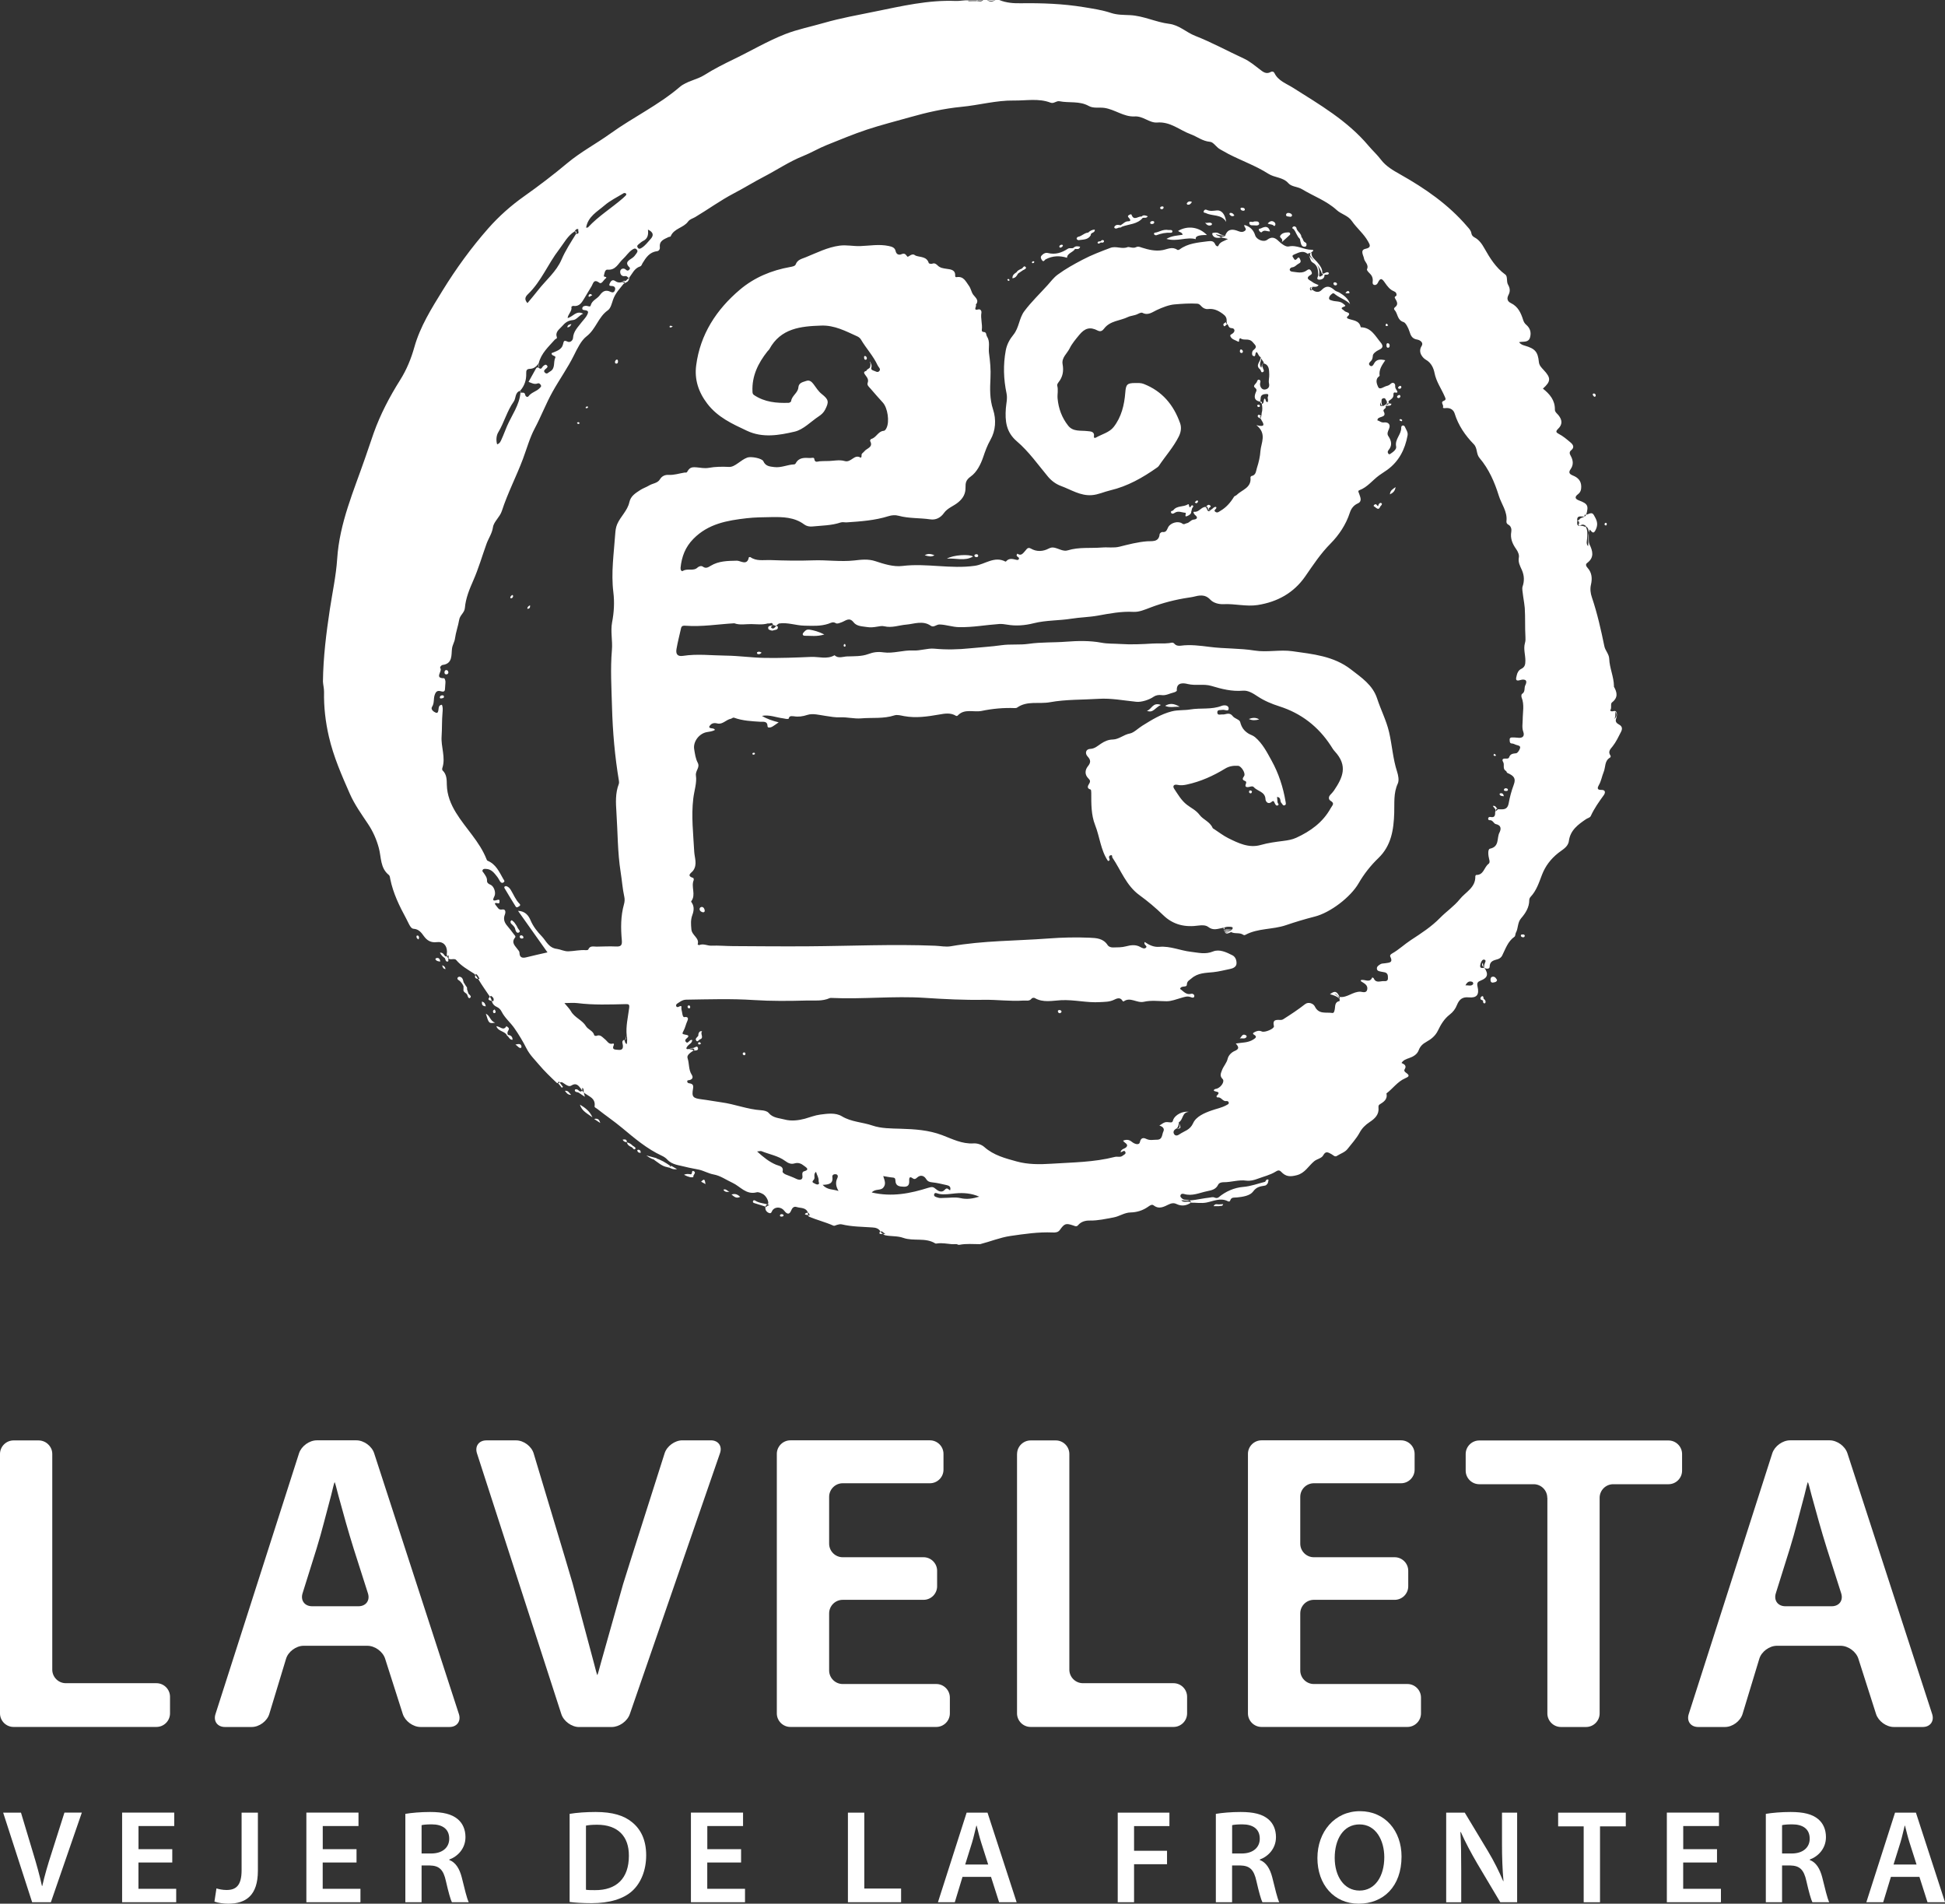 <svg xmlns="http://www.w3.org/2000/svg" id="Capa_2" data-name="Capa 2" viewBox="0 0 405.99 397.32"><rect x="0" y="0" width="405.99" height="397.32" fill="#333333" stroke="none"/><defs><style>      .cls-1 {        fill: #fff;        stroke-width: 0px;      }    </style></defs><g id="Capa_1-2" data-name="Capa 1"><path class="cls-1" d="M205.23,0h.77c.6.21,1.21.21,1.81,0h.77c1.45.6,3,.71,4.53.68,4.39-.06,8.78.1,13.11.81,1.91.32,3.83.59,5.68,1.21,1.29.43,2.65.4,3.96.46,2.85.14,5.4,1.47,8.16,1.81,2.14.26,3.58,1.78,5.45,2.51,3.48,1.36,6.76,3.17,10.15,4.73,1.21.56,2.24,1.43,3.3,2.24.7.54,1.36,1.11,2.31.58.32-.18.64-.09.78.2.79,1.65,2.48,2.2,3.86,3.07,5.63,3.56,11.39,6.9,15.78,12.11.84,1,1.83,1.89,2.63,2.95,1.04,1.36,2.51,2.2,3.98,3.03,5.2,2.93,10.06,6.28,13.98,10.86.37.43.78.81.88,1.4.07.41.27.69.65.89.96.5,1.56,1.37,2.06,2.26,1.17,2.07,2.4,4.06,4.36,5.49.31.22.33.59.36.93.03.43.03.87.26,1.25.4.69.44,1.37.07,2.08-.39.73-.27,1.34.5,1.71,1.5.72,2.1,2.07,2.56,3.53.12.38.31.71.61.97.85.72,1.12,1.63.82,2.67-.32,1.12-1.37.8-2.28.98.33.47.76.61,1.18.73,2.15.62,2.74,1.28,2.95,3.42.07.71.53,1.16.97,1.63,1.58,1.68,1.57,2.4-.13,3.92,1.42,1.13,2.54,2.42,2.5,4.38,0,.51.45.81.75,1.17.82,1.02.85,1.96-.09,2.85-.54.52-.41.76.12,1.03.93.48,1.71,1.15,2.5,1.82.56.47.84,1.03.12,1.61-.43.35-.35.73-.11,1.14.53.93.64,1.9,0,2.8-.55.76-.17,1.07.48,1.34,1.05.42,1.72,1.11,1.73,2.31,0,.62-.11,1.15-.67,1.58-.75.57-.64,1,.23,1.32,1.8.67,2.02,1.1,1.48,2.96-.06.11-.13.21-.22.3-.39.39-1.18.24-1.31.98-.03.36.04.66.48.69.46.07.89.19,1.21.56.52.68.33,1.48.37,2.25.03.47-.05.95.15,1.4.69,1.4,1.05,2.76-.49,3.9-.41.3-.19.71.09,1.01.93,1.03,1,2.25.71,3.51-.22.93-.08,1.86.2,2.67,1.13,3.34,1.89,6.76,2.6,10.2.19.91.97,1.6,1.01,2.6.07,1.95.97,3.76.99,5.72,0,.17-.07-.02,0,.12.67,1.19.9,2.26-.41,3.27-.4.31.03,1.18-.39,1.68.39.45.87-.11,1.22.21.33.5.18,1.02.02,1.53-.22.64.16.95.65,1.22.67.37.7.89.37,1.53-.53,1.03-1.02,2.09-1.74,3-.46.57-1.03,1.09-.46,1.91.1.15.07.35-.1.45-1.15.67-.89,1.98-1.3,2.97-.37.9-.51,1.9-1.02,2.77-.3.51-.41,1.02.49.99.98-.04.88.63.55,1.09-1.01,1.39-2,2.78-2.72,4.36-.16.35-.63.42-.95.63-1.68,1.14-3.32,2.31-3.62,4.58-.17,1.28-1.38,1.83-2.21,2.5-1.57,1.25-2.68,2.7-3.4,4.55-.62,1.61-1.14,3.29-2.37,4.6-.18.2-.29.44-.29.7,0,1.52-.78,2.72-1.71,3.8-.77.89-.56,2.05-1.08,3-.14.26-.08.68-.3.84-1.39.98-1.86,2.53-2.57,3.94-.17.34-.51.61-.88.73-.84.26-1.71.36-1.73,1.61,0,.44-.62.49-1.06.22-.38-.25-.25-.69-.36-1.06-.42.53.03.75.32,1.02.9,1.33.71,2.1-.73,2.67-.62.24-.87.48-.7,1.23.41,1.74-.13,2.45-1.85,2.29-1.36-.13-1.99.49-2.44,1.59-.32.81-.81,1.47-1.53,2.02-1.11.85-1.84,2.06-2.43,3.3-.54,1.13-1.41,1.81-2.43,2.38-.74.41-1.29.91-1.6,1.75-.33.89-1.17,1.35-2.04,1.65-.57.2-1.14.37-1.54,1,.59.27,1.13.57.65,1.33-.2.32.07.56.33.74.88.61.45.83-.26,1.15-1.57.69-2.54,2.14-3.87,3.14.29,1.28-.62,1.79-1.48,2.34-.17.11-.2.38-.18.6.16,1.47-.76,2.32-1.82,3.02-.89.59-1.61,1.28-2.11,2.21-.68,1.26-1.66,2.3-2.53,3.42-.55.71-1.49.97-2.24,1.46-.42.27-.78-.21-1.15-.4-.61-.31-1.15-.73-1.68.26-.35.66-1.29.74-1.9,1.25-1.18.98-1.91,2.46-3.6,2.9-1.4.36-2.29.35-3.3-.72-.42-.45-.79-.23-1.15-.01-1.15.71-2.47,1-3.71,1.47-.77.29-1.58.51-2.4.4-1.61-.23-3.16.35-4.75.33-.43,0-.93.12-1.13.52-.48,1.01-1.38,1.16-2.33,1.36-1.58.33-3.09,1.08-4.77.58-.24-.07-.56-.1-.71.16-.22.39.1.63.37.85.52.44,1.49-.14,1.8.77-.95.67-1.98.82-3.03.32-.57-.27-1.03-.21-1.58.05-1.03.48-2.05,1.13-3.22.22-.38-.3-.84.08-1.18.31-1.1.77-2.33,1.14-3.62,1.17-1.3.02-2.33.82-3.56,1.04-1.64.3-3.26.68-4.95.65-.88-.02-1.81.2-2.45.96-.34.41-.67.18-1.04.06-1.52-.51-1.81-.4-2.77.94-.37.52-.93.56-1.51.53-2.97-.13-5.92.31-8.82.73-2.13.31-4.2,1.17-6.32,1.71-1.44,0-2.88-.15-4.3.13h-.26c-.42-.27-.89-.07-1.34-.13-1.02-.08-2.03-.3-3.06-.15-.13.02-.28.05-.38,0-2.08-1.3-4.55-.4-6.71-1.17-1.26-.45-2.59-.26-3.86-.56-.33-.23-.69-.42-.91-.77-.35-.67-1.02-.8-1.65-.84-2.13-.15-4.28-.14-6.38-.64-.33-.08-.68,0-1.02.1-.25.07-.53.26-.74.17-1.68-.76-3.49-1.18-5.17-1.92-.11-.23-.17-.48-.14-.74-.37-1.19-1.51-.96-2.36-1.23-.64-.21-.95.22-1.2.82-.33.77-.82.72-1.4-.05-.59-.78-1.77-.89-2.38-.19-.25.29-.26.93-.88.63-.56-.27-.79-.75-.63-1.38.1-.24.3-.37.53-.47.18-.6-.46-1.78-1.18-2.12-.39-.19-.85-.41-1.23-.31-2.21.57-3.4-1.24-5.06-2-1.29-.59-2.47-1.47-3.92-1.73-1.05-.19-2-.76-3.05-1-.94-.21-1.94-.35-2.79-.58-1.26-.35-2.8-.4-3.82-1.52-.32-.35-.72-.61-1.15-.81-3.11-1.44-5.69-3.65-8.29-5.81-1.68-1.4-3.49-2.62-5.2-3.98-.2-.16-.57-.28-.54-.51.28-1.84-1.41-2.1-2.33-2.97-.23-.2-.34-.49-.53-.72-.5-.67-.99-1.29-1.97-.67-.45.29-.89.01-1.29-.24-.38-.23-.71-.65-1.24-.34-.17.09-.33.13-.52.05-1.31-1.24-2.63-2.51-3.76-3.85-.86-1.02-1.89-2.01-2.57-3.35-.71-1.41-1.59-2.89-2.55-4.26-.84-1.19-1.99-2.12-2.65-3.43-.22-.44-.54-.77-.99-.97-.5-.22-.86-.57-1.02-1.1-.1-.4-.22-.78-.48-1.11-.78-1.16-1.6-2.3-2.32-3.51-.25-.39-.5-.78-.81-1.12-.12-.12.05,0-.09-.09-1.32-.86-2.71-1.61-3.75-2.85-.43-.51-1.3.17-1.76-.47-.1-.16-.17-.34-.2-.53-.06-.26.03-.51.02-.77-.02-1.31-.8-2.15-2.09-1.98-1.26.16-2.07-.33-2.74-1.26-.53-.74-1.06-1.45-2.11-1.52-.46-.03-.7-.46-.92-.84-.23-.41-.41-.85-.64-1.27-1.43-2.63-2.74-5.31-3.34-8.28-.06-.3-.07-.66-.29-.84-1.83-1.46-1.57-3.69-2.09-5.62-.49-1.82-1.23-3.49-2.26-5.03-1.36-2.04-2.8-4.04-3.79-6.28-1.71-3.89-3.42-7.77-4.38-11.95-.71-3.08-1.07-6.17-1.01-9.33.01-.73-.19-1.44-.23-2.17.06-5.08.69-10.11,1.45-15.13.53-3.48,1.29-6.97,1.52-10.45.48-7.51,3.48-14.24,5.87-21.17.59-1.71,1.16-3.42,1.76-5.13,1.4-3.91,3.31-7.55,5.52-11.06,1.34-2.13,2.28-4.42,2.96-6.84,1.21-4.32,3.58-8.07,5.9-11.84,2.83-4.59,5.99-8.94,9.54-12.97,2.2-2.5,4.75-4.76,7.48-6.69,3.09-2.19,6.1-4.48,9-6.91,2.82-2.36,6.06-4.06,9.02-6.19,4.71-3.39,10.01-5.9,14.45-9.7,1.48-1.26,3.55-1.48,5.2-2.53,1.96-1.24,4.05-2.29,6.14-3.3,3.58-1.73,7.01-3.77,10.71-5.22,2.6-1.01,5.36-1.55,8.05-2.33,3.51-1.01,7.12-1.65,10.69-2.38,5.53-1.12,11.1-2.44,16.83-2.2.9.04,1.79-.21,2.7-.12.55,0,1.09,0,1.64,0,.46-.06.95.14,1.39-.13ZM206,0c.6.43,1.21.38,1.81,0h-1.81ZM203.92.22s.06-.02.1-.07c.03-.05,0-.1-.08-.15h-1.81c.03.08.02.16-.02.24.6,0,1.2-.02,1.81-.02ZM205.23,0h-1.29c0,.07,0,.14-.02.22.45.01.93.23,1.31-.22ZM144.87,218.96c.26.11-.06.2-.11.3-.59.41-1.47.92-1.24,1.59.38,1.13.18,2.38.85,3.43.36.55.22.98-.47,1.15-.18.04-.47-.03-.45.3.01.26.23.34.45.37.67.1.9.35.76,1.12-.31,1.74,0,1.99,1.81,2.22,1.38.17,2.76.44,4.14.63,2.79.38,5.43,1.47,8.27,1.65.54.03,1.25.18,1.55.54.9,1.09,2.16,1.07,3.33,1.39,1.43.39,3,.17,4.23-.16,1.02-.28,2.1-.72,3.19-.86,1.53-.2,3.22-.45,4.55.35,1.99,1.2,4.27,1.21,6.37,1.93,1.84.63,3.94.61,5.93.67,2.94.09,5.8.27,8.62,1.33,2.09.79,4.16,1.88,6.56,1.73.76-.05,1.65.22,2.26.76,1.94,1.73,4.4,2.36,6.76,3.01,2.32.64,4.77.63,7.24.47,4.44-.29,8.89-.3,13.23-1.42.54-.14,1.14.15,1.62-.24.25-.2.74-.37.6-.74-.24-.62-.65,0-1.02,0,.13-.72.86-.69,1.19-1.05.59-.66-.42-.87-.66-1.36.75-.3,1.28-.21,1.85.26.5.41,1.5.8,1.66.02.25-1.17,1.05-.78,1.4-.62.74.34,1.4.13,2.11.14,1.24.02,1.06-1.07,1.38-1.7.31-.62-.15-1.06-.83-1.25,1.17-.78,1.17-.8,2.3-.67.55.07.51-.41.63-.65.44-.93,1.93-1.77,3.23-1.54-1.47.06-1.15,1.66-2.1,2.17.07.55.59,1.28-.55,1.32-.45.27-.73.67-.43,1.15.29.46.76.29,1.13.03.99-.69,2.19-.86,2.84-2.32.61-1.38,2.36-2.13,3.89-2.66,1.03-.36,2.12-.56,3.09-1.11.21-.12.52-.21.45-.54-.05-.25-.32-.33-.51-.3-.77.13-1.04-.91-1.82-.75-.11.02-.33-.21-.16-.37,1.09-1.06-.6-.69-.63-1.13.16-.34.45-.26.68-.35.91-.34,1.64-1.53,1.16-2-.66-.65-.37-1.19-.13-1.84.31-.84.98-1.49,1.19-2.4.17-.75.87-1.36,1.41-1.59,1.07-.44.92-.86.28-1.58,1.29-.22,2.57-.13,3.66-.84.43-.28.88-.57.17-.99-.43-.25-.16-.41.02-.51.49-.27.99-.44,1.59-.17.63.28,2.63-.59,2.52-1.09-.37-1.55.61-1.32,1.49-1.32.16,0,.34-.07.48-.16,1.55-.99,3.08-1.99,4.53-3.13.72-.57,1.76-.11,2.03.46.83,1.73,2.34,1.17,3.63,1.37.37.06.43-.3.51-.61.18-.7-.08-1.67,1.04-1.87.03,0,0-.32,0-.49-.24-.44-.58-.8-1.06-1,.52-.04.63.59,1.09.63,1.58.21,2.76-1.17,4.35-1.09.34.02,1.23.39,1.39-.47.15-.84-.48-1.2-1.08-1.57-.13-.08-.33-.14-.26-.37.77-.3,1.86.72,2.39-.58.1.06.26.1.3.19.47,1.1,1.41.53,2.15.59.35.03.82,0,.82-.57,0-.53.02-1.07-.63-1.26-.24-.07-.51-.08-.76-.14-.36-.09-.84-.11-.91-.57-.08-.5.35-.75.71-.98.3-.2.66-.15.99-.21.68-.14,1.77-.01,1.11-1.33-.18-.35.14-.59.38-.72,1.4-.79,2.57-1.92,3.9-2.79,2.15-1.4,4.3-2.8,6.08-4.62,1.33-1.36,2.95-2.44,4.13-3.91,1.19-1.49,3.32-2.41,3.24-4.78,0-.1.13-.29.19-.28,1.57.03,1.63-1.6,2.54-2.29.3-.23.29-.54.16-1-.2-.72-.34-2.09.16-2.19,2.03-.42,1.4-2.21,1.97-3.32.36-.71.5-1.56-.78-1.83-.39-.08-.59-.89-1.29-.8-.17.02-.29-.19-.27-.37.04-.26.27-.35.49-.3.99.21.97-.46.98-1.1.34,0-.07-.88.59-.51.98,0,1.95.26,2.23-1.27.23-1.28.58-2.58,1.05-3.84.49-1.32.09-1.86-1.34-2.48-.13-.05-.15-.34-.28-.41-.79-.44-.24-1.29-.59-1.87-.27-.45-.15-.73.43-.71.3.01.71.05.81-.26.27-.76.8-.77,1.47-.85.32-.04.7-.65.82-1.07.14-.49-.38-.56-.75-.66-.32-.09-.59-.3-.96-.31-.49-.01-.44-.46-.46-.78-.02-.39.24-.5.59-.48.34.02.69,0,1.02.05,1.03.17,1.58-.27,1.23-1.24-.31-.87-.13-1.68-.12-2.52,0-1.55.39-3.12-.23-4.65-.08-.21-.05-.64.08-.72.75-.44.41-1.25.69-1.8.7-1.39-.54-1.25-.98-1.11-1.28.41-.91-.43-.81-.95.1-.54.42-1.12.91-1.35.82-.38.9-.98.9-1.76,0-1.22-.44-2.43-.09-3.65.13-.45.13-.84.1-1.31-.12-2-.01-4.02-.14-6.02-.06-1.02-.66-3.89-.48-4.39.42-1.18.4-2.33-.12-3.52-.36-.81-.83-1.61-.63-2.64.1-.52-.2-1.22-.53-1.68-.8-1.13-1.31-2.25-1.05-3.7.08-.45-.02-1.14-.62-1.45-.31-.16-.43-.42-.39-.74.23-2-1.07-3.57-1.61-5.34-.87-2.8-2.07-5.55-4-7.82-.76-.89-.39-2.04-1.21-2.89-1.79-1.83-3.23-3.92-4-6.43-.22-.7-.84-1.16-1.7-1.12-.26.01-.84.11-.72-.2.19-.46-.64-1.01.16-1.31.56-.21.35-.51.19-.9-.7-1.64-1.77-3.07-2.13-4.93-.17-.87-.61-2.08-1.82-2.75-.46-.25-1.77-1.46-.86-2.87.44-.67-.31-1.23-.94-1.33-1.05-.17-1.34-.82-1.61-1.7-.23-.74-.79-1.81-1.2-1.94-1.4-.42-1.19-1.79-1.91-2.54-.17-.18-.12-.4.09-.56.82-.62.36-1.25.01-1.88-.2-.34.15-.39.29-.55.09-.45-.11-.74-.52-.91-.84-.33-1.37-1.05-1.84-1.73-.59-.86-.96-1.25-1.52-.03-.12.26-.38.51-.72.44-.4-.08-.39-.44-.35-.73.09-.75-.2-1.31-.74-1.8-.21-.19-.52-.58-.46-.72.47-1.01-.53-1.57-.62-2.29-.07-.56-.91-1.75.32-2,1.31-.27.89-.9.54-1.53-.89-1.61-2.36-2.77-3.39-4.27-.79-1.16-2.2-1.41-3.15-2.28-2.13-1.95-4.84-2.9-7.25-4.36-.92-.56-2.16-.47-2.87-1.27-1.11-1.26-2.81-1.1-4.15-1.95-2.59-1.65-5.55-2.71-8.31-4.12-.56-.29-1.18-.68-1.71-.95-.87-.45-1.42-1.54-2.16-1.6-1.57-.13-2.71-1.1-4.06-1.59-2.31-.85-4.2-2.66-6.98-2.44-1.6.13-2.91-1.38-4.7-1.27-2.25.13-4.12-1.46-6.31-1.78-1.09-.16-2.29.15-3.28-.41-1.94-1.08-4.08-.58-6.1-.98-.66-.13-1.16.56-1.85.3-2.49-.96-5.11-.41-7.64-.45-3.68-.06-7.31.97-10.99,1.32-3.63.35-7.2,1.16-10.72,2.16-3,.85-6.02,1.61-8.99,2.59-2.84.94-5.57,2.1-8.34,3.2-1.69.67-3.28,1.63-4.95,2.3-2.92,1.16-5.49,2.92-8.25,4.35-2.1,1.09-4.14,2.36-6.23,3.45-2.83,1.48-5.38,3.35-8.1,4.97-.49.29-1.09.4-1.48.94-.95,1.31-2.95,1.4-3.62,3.07-.04.1-.32.08-.47.16-.9.45-1.95.74-1.78,2.13.03.28-.1.76-.64.82-1.52.18-2.27,1.33-2.98,2.49-.15.25-.19.58-.52.68-1.19.39-1.62,1.52-2.3,2.4-.22.17-.44.35-.63.56-.18.14-.28.34-.39.53-.86,1.09-1.84,2.07-2.32,3.47-.26.75-.47,1.77-1.09,2.2-1.99,1.39-2.47,3.92-4.44,5.43-1.12.86-1.93,2.55-2.63,3.96-1.31,2.64-3.02,5.03-4.45,7.59-1.39,2.49-2.4,5.16-3.74,7.68-1.04,1.96-1.66,4.23-2.46,6.37-1.37,3.65-3.19,7.12-4.39,10.83-.43,1.32-1.69,2.23-1.86,3.41-.19,1.3-.92,2.3-1.33,3.42-.93,2.57-1.68,5.21-2.79,7.72-.8,1.82-1.57,3.69-1.74,5.69-.08,1.03-1.03,1.49-1.19,2.48-.22,1.32-.7,2.59-.88,3.93-.09.71-.52,1.3-.62,2.09-.17,1.25.19,3.15-1.97,3.41-.24.03-.63.47-.47.67.5.62-1.34,2.14.8,2.1.09,0,.26.43.27.67.02.46-.08.92-.08,1.39,0,.6-.15.86-.84.67-.69-.2-1.07-.05-1.35.84-.24.79-.03,1.64-.53,2.41-.35.54.38,1.06.81,1.22.48.18.51-.45.55-.79.05-.47.15-.82.71-.87.22.55.17,1.09.12,1.65-.15,1.64-.08,3.3-.19,4.93-.16,2.23.89,4.41.15,6.63-.05.15-.04.4.05.49.9.83.87,2.01.89,3.01.05,2.16.83,4.04,1.89,5.78,2.03,3.32,4.95,6.05,6.4,9.75.04.11.11.27.21.31,1.76.72,2.45,2.35,3.3,3.84.13.22.37.42.08.65-.3.24-.56.13-.76-.17-.21-.32-.37-.68-.61-.98-.61-.77-1.2-1.6-2.32-1.63-.25,0-.53-.07-.7.2-.18.3.09.47.22.66.33.5.71.95.68,1.61-.02.41.29.66.7.82.73.29,1.17,1.57.89,2.3-.19.49-.78,1.33.56.88.32-.11.5-.03.46.34-.02.21,0,.44-.35.36-.88-.21-.64.17-.29.58.31.36.45.85,1.19.72.74-.14.76.56.57,1.04-.39.97-.09,1.71.54,2.43.48.55.91,1.14,1.35,1.72.15.19.44.42.23.67-.87,1.08.04,1.74.56,2.48.17.23.37.38.37.75.02.93.59,1.1,1.41.89,1.48-.37,2.97-.7,4.43-1.03-2-2.83-4.01-5.67-6.15-8.67,1.56.05,2.24,1.08,2.6,1.94.57,1.35,1.46,2.45,2.39,3.41.9.94,1.39,2.4,3.17,2.6.67.08,1.49.52,2.32.5,1.24-.03,2.47-.35,3.72-.24.15.01.42-.04.46-.13.36-.88,1.11-.6,1.76-.61,1.33-.02,2.67-.09,4-.03.99.05,1.35-.19,1.25-1.27-.23-2.53-.25-5.06.45-7.55.14-.48.18-1.05.07-1.53-.38-1.72-.49-3.47-.77-5.2-.65-4.12-.6-8.32-.88-12.48-.13-1.98-.24-3.96.49-5.87.07-.19.07-.43.04-.63-.86-5.13-1.31-10.29-1.45-15.49-.11-3.95-.36-7.91-.02-11.85.17-1.94-.32-3.87.04-5.79.4-2.09.52-4.18.26-6.29-.5-4.07.11-8.1.39-12.14.05-.67.12-1.38.42-2.07.7-1.6,2.14-2.81,2.52-4.53.3-1.37,1.31-1.93,2.29-2.58.57-.38,1.25-.58,1.83-.94.74-.46,1.78-.46,2.27-1.29.45-.74,1.12-.97,1.86-.93,1.13.06,2.18-.31,3.27-.48.19-.03.42.09.56-.16.5-.86.87-1.01,1.87-.94.88.06,1.72.28,2.65.11,1.38-.25,2.79-.26,4.24-.19,1.22.06,2.41-1.47,3.81-1.96.78-.27,3.06.16,3.33.77.47,1.06,1.33,1.1,2.27,1.22,1.46.19,2.76-.51,4.17-.56.11,0,.26-.11.31-.21.65-1.25,1.8-1.19,2.95-1.12.32.02.89-.19.93.16.11.91.71.55,1.13.52.51-.03,1.01-.05,1.52-.05,1.23.02,2.56-.34,3.68,0,1.37.42,2.02-1.53,3.33-.71.12.07.23-.24.21-.4-.07-.49.36-.61.57-.9.49-.67,1.96-.83,1.21-2.19-.04-.07.13-.38.25-.41,1.05-.27,1.41-1.58,2.56-1.69.33-.03.48-.32.62-.6.66-1.32.25-4.17-.76-5.29-.86-.96-1.73-1.91-2.56-2.9-.29-.35-.8-.72-.62-1.21.26-.7-.1-1.13-.45-1.6-.29-.39-.54-.74.19-.92.1-.41.64-.41.77-.79.08-.36.16-.72-.04-1.07,0-.02.08-.15.09.02.14.3.29.59.26.94-.02.22-.15.44.02.65.11.06.22.15.34.18.43.11.92.57,1.29.06.31-.43-.22-.76-.38-1.13-.9-1.97-2.4-3.55-3.49-5.4-.16-.28-.47-.53-.77-.66-2.4-1.09-4.75-2.35-7.51-2.25-4.29.14-8.45.55-10.83,4.91-.1.18-.29.32-.42.49-1.93,2.45-3.25,5.11-3.11,8.34.01.33.04.57.33.76,2.2,1.48,4.68,1.71,7.23,1.62.18,0,.5-.21.51-.35.14-1.15,1.41-1.7,1.51-2.85.08-1.02.94-1.12,1.65-1.37.68-.24,1.13.17,1.52.68.54.72,1,1.5,1.73,2.07,1.45,1.15,1.52,1.62.68,3.26-.31.6-.77,1.02-1.32,1.38-1.67,1.11-3.22,2.78-5.05,3.2-3.23.75-6.66,1.36-9.93-.18-3.07-1.44-6.11-2.81-8.29-5.66-1.87-2.44-2.7-5.09-2.32-7.99.84-6.48,4.22-11.65,9.12-15.8,3.01-2.55,6.61-4.05,10.52-4.74.43-.08.99-.17,1.13-.53.38-1.02,1.28-1.16,2.1-1.5,2.3-.93,4.53-2.08,7.04-2.42,1.45-.2,2.88.14,4.34.09,1.96-.07,3.9-.44,5.89-.03.77.16,1.33.33,1.5,1.1.16.71.73.83,1.17.64.7-.3.87-.03,1.26.47.19.24.84-.71,1.48-.35.11.06.21.15.33.19.98.33,2.25.15,2.67,1.52.04.12.51.22.71.14.52-.22.88.1,1.15.37.54.53,1.15.58,1.84.69.81.12,1.89.16,1.81,1.46-.01.27.16.3.3.28,1.47-.24,1.9.89,2.58,1.82.42.58.48,1.28.89,1.84.46.62,1.32,1.17.52,2.11.34.22-.74,1.31.6.96.35-.09.65.29.59.68-.21,1.21.25,2.4.08,3.6-.04.28.14.43.35.43.7.02.5.58.72.92.73,1.14.28,2.34.43,3.48.24,1.71.4,3.45.31,5.22-.11,2.19-.18,4.38.54,6.56.69,2.11.55,4.42-.55,6.34-.67,1.18-1.09,2.36-1.51,3.6-.53,1.56-1.36,3.17-2.6,4.05-1.03.73-1.1,1.35-1.09,2.32.02,1.27-.51,2.23-1.53,3.07-.96.8-2.22,1.17-2.97,2.23-.7.99-1.7,1.5-2.88,1.32-2.18-.32-4.42-.16-6.56-.74-.76-.21-1.47-.13-2.15.08-2.83.89-5.76,1.09-8.69,1.29-.42.03-.89-.11-1.27.02-1.93.65-3.94.64-5.92.84-.63.06-1.23-.07-1.71-.43-2.04-1.53-4.51-1.57-6.81-1.53-1.71.03-3.48.04-5.21.24-4.08.47-8,1.15-11.1,4.3-1.71,1.74-2.44,3.72-2.68,6.03-.04.42.19.85.49.66.96-.6,2.17.14,3.07-.71.23-.22.74-.43,1.09-.18.63.46,1.1.15,1.63-.17,1.7-1.03,3.56-1.03,5.49-1.07.71-.02,2.14,1.13,2.48-.69,0-.04.26-.1.33-.05,1.28.9,2.71.56,4.13.61,2.98.11,5.96.17,8.93.06,2.88-.11,5.74.34,8.63.02,1.43-.16,2.88-.35,4.39.15,1.81.6,3.82,1.23,5.65,1,5.06-.62,10.07.69,15.15-.04,2.09-.3,4.06-2.09,6.36-.87.02.01.09-.02.12-.04.61-.74,1.38-.52,2.12-.34.23.05.43.09.55-.14.13-.26-.1-.38-.26-.5-.19-.14-.31-.28-.05-.64.81.58,1.2-.1,1.69-.64.28-.3.49-.79,1.15-.41,1.19.69,2.52.61,3.68,0,.49-.26.83-.28,1.28-.18.91.21,1.81.83,2.73.54,2.35-.72,4.76-.4,7.13-.59,1.22-.1,2.48.13,3.66-.17,1.91-.48,3.79-.97,5.77-1.13.93-.08,2.46.28,2.61-1.49.01-.17.4-.48.56-.45.85.14.95-.49,1.23-1.01.51-.94,2.12-1.36,2.93-.75.4.3.63-.02.94-.07.56-.09.83-.7,1.46-.76.63-.06.99-.4.27-.96-.23-.18-.47-.7-.2-.67,1.05.13,1.47-1.02,2.39-1.01.28-.09.45-.06.49.3.04.39.29.46.62.27.4-.11.58-.65,1.09-.57.33.41-.74.63-.12,1.04.42.28.72-.05,1.05-.24,1.12-.66,2.02-1.61,2.82-2.93.1-.16.38-.2.53-.35,1.11-1.11,3.14-1.49,2.9-3.67-.01-.09.11-.27.19-.29.99-.2.93-1,1.17-1.74.38-1.15.65-2.37.72-3.49.12-1.69,1.41-3.6-.84-5.4,1.78.47,1.63-.12,1.12-.93-.11-.18-.2-.37-.3-.56-.23-.32.14-.4.24-.59.01-.15.02-.29.04-.44.19-.63.15-1.27.03-1.91v-.1c.08-.31-.05-.42-.35-.38-1.02-.15-1.36-.74-.97-1.78.16-.43.44-.69-.14-1.15-.52-.41.34-.82.46-1.28.05-.18.19-.45.45-.35.47.19.17.58.17.89.01.65.42,1.18.95,1.15.56-.03,1.14-.39.93-1.27-.14-.61.09-1.29.05-1.89-.05-.82.07-1.94-1.12-2.29-.43-.01-.42.33-.48.62-.08.06.14.26-.1.23-.04,0-.04-.09-.06-.11-.49-.68.3-1.38-.04-2.05-.44-.22-.5-.74-.8-1.06-.52.08-.04,1.19-.81.77-.27-.14-.2-.93.05-1.13.89-.71.63-.9-.09-1.71-.84-.95-1.82-.23-2.54-.8-.1-.08-.28.14-.3.33-.02.18.07.52-.29.32-.54-.3-1.25-.42-1.53-1.07-.13-.31.2-.41.4-.54.72-.48.49-1.15-.11-1.16-.78-.02-.62-.7-1.02-.9-.41-.16-.04-.4-.05-.59.02-.68-.2-1.06-.84-1.52-.97-.7-1.86-1.11-3.05-.98-.52.06-1.02-.18-1.39-.58-.24-.26-.46-.51-.84-.54-1.59-.1-3.23.02-4.76.15-1.13.09-2.51.62-3.71,1.18-.94.44-1.81,1.19-2.99.58-.23-.12-.67.09-.97.24-.66.34-1.46.35-2.04.63-1.66.81-3.74.76-5,2.43-.28.38-.7.73-1.33.4-1.61-.84-2.69-.5-3.85.91-.74.9-1.51,1.8-2.01,2.82-.53,1.08-1.72,1.92-1.46,3.32.25,1.39.04,2.63-.86,3.75-.15.19-.33.5-.27.68.26.9,0,1.79.08,2.69.19,2.11.9,4.02,2.2,5.67,1.04,1.33,2.64.97,4.06,1.15.57.07,1.5.02,1.33,1.11-.06.37.24.33.39.25,1.26-.72,2.83-1.08,3.72-2.22,1.62-2.07,2.23-4.59,2.43-7.17.13-1.68.35-2.01,2.07-2.01.6,0,1.2-.04,1.78.19,3.86,1.51,6.25,4.38,7.6,8.22.33.94.14,1.91-.28,2.75-1.11,2.23-2.79,4.08-4.17,6.14-.09.14-.24.25-.38.35-2.99,2.11-6.14,3.9-9.75,4.75-1.29.3-2.5.9-3.85,1-2.41.18-4.35-1.15-6.46-1.92-1.06-.39-1.98-1.09-2.69-1.93-2.1-2.52-4-5.25-6.5-7.38-2.25-1.92-2.49-4.24-2.3-6.87.08-1.04.37-2.08.14-3.16-.62-2.96-.72-5.93-.16-8.94.24-1.3.85-2.36,1.61-3.29,1.19-1.47,1.16-3.43,2.27-4.91,1.47-1.96,3.24-3.64,4.87-5.45.67-.74,1.24-1.54,2.08-2.16,1.64-1.21,3.38-2.17,5.19-3.12,1.89-1,3.83-1.72,5.8-2.47,1.24-.47,2.41.34,3.64-.17.25-.1,1.13.32,1.71.03.49-.24.8-.06,1.27.09,1.38.44,2.84.78,4.3.51,1.04-.19,2.03-.81,3.08-.05.09.06.35,0,.47-.09,1.75-1.3,3.82-1.43,5.87-1.7.75-.1,1.26-.08,1.57.65.15.35.54.55.66.26.36-.84,1.21-.94,2-1.39-.63-.15-1.08-.26-1.53-.37-.23-.33-.72-.2-1.01-.61.72.12,1.37.44,2.03.1.56-1.38,1.7-1.14,2.66-.76.58.23.96.24,1.39-.08.53-.4-.29-.78-.12-1.21q1.75.48,2.26,2.18c.27.88,1.77,1.49,2.51.91.91-.7,1.6-.48,2.33.23.61.59,1.53,1.31,2.15,1.17,1.75-.38,3.18.72,4.82.69.57-.01.24.38-.1.52-.55.46-.13.84.12,1.19.77,1.04,1.7,1.97,2.08,3.26.05.01.43.14.43.14-.89.65-1.06.64-.98.03.25-2.12-1.49-3.04-2.53-4.38-.94-.66-1.77-.16-2.64.2-.35.15-.55.29-.28.63.18.22.29.77.73.37.27-.25.42-.63.7-.04.19.38.26.72-.23.95-.49.24-.81.76-1.44.8-.16.01-.41.22-.45.38-.09.32.28.5.45.51,1.05.1,2.15.47,3.12-.28.29-.23.57-.28.78,0,.19.26.44.69.07.91-1.42.82-.18,1.15.29,1.53.36.3.85.43,1.3.65-.38.55-.91.27-1.35.39-.18.09-.35.22-.28.45.04.14.17.11.28.06.61.6,1.41.71,1.95.15,1.01-1.06,1.82-.83,2.75.02.27.25.71.31,1.03.51.93.58,1.82,1.22,2.19,2.38-.88-.92-2.11-1.24-3.06-1.99-.21-.17-.39-.38-.66-.18-.31.23-.62.5-.66.91-.03.39.31.42.6.52.78.27,1.71.05,2.39.69.19.18.67.41.18.57-1.12.37-.19.62,0,.88.29.4,1.76.28.55,1.32-.02.02.07.25.16.29,1.03.44,2.43.31,2.73,1.83,2.18.03,3,1.79,4.16,3.18.69.82.34,1.22-.37,1.54-.58.26-1.22.78-1.26,1.16-.05.49-.07.85-.44,1.2-.22.22-.56.53-.21.88.38.37.71-.02.83-.27.51-1.06,1.35-1.04,2.41-.81-.68,1.01-1.37,1.97-1.18,3.23,0,.05-.11.13-.17.18-.84.65-.35,1.69-.14,2.16.33.72,1.17-.06,1.79-.2.28-.06.58-.21.78-.41.59-.57,1.02-.02.99.33-.05.47.14.69.34,1.01.23.37.14.55-.34.44-.3-.07-.38.16-.36.39.06.74-.5,1.02-.98,1.36-.14.18.02.36.02.54-.14.28-.55.26-.66.59.2.49-.63.54-.44,1.02.86,1.56-1.4.88-1.28,1.93.43.05.73.5,1.4.41.66-.09,1.48.29,1,1.37-.2.46-.47.99-.14,1.47.67,1,.88,1.96.04,2.96-.19.23-.21.46-.04.7.12.17.24.19.42.07.58-.39,1.34-.93,1.22-1.53-.33-1.55,1.12-2.53,1.06-3.97-.02-.46.57-.63.78-.12.23.56.68,1.06.54,1.79-.54,2.91-1.8,5.39-4.24,7.16-.55.4-1.14.75-1.69,1.15-1.39,1.01-2.44,2.48-4.13,3.1-.38.14-.13.45-.04.74.22.69.7,1.57-.28,2.01-.91.41-1.4,1.12-1.67,1.95-.8,2.48-2.29,4.68-4,6.41-2.09,2.1-3.65,4.48-5.29,6.85-2.41,3.48-5.82,5.35-9.94,6-2.38.37-4.74-.3-7.13-.18-.95.05-2.1-.24-2.75-.93-1.14-1.22-2.34-.91-3.63-.59-.29.07-.59.1-.89.15-2.74.41-5.41,1.09-8.01,2.08-1.13.43-2.35.96-3.5.9-2.55-.14-5.01.34-7.45.78-1.84.33-3.68.35-5.51.64-2.61.42-5.29.3-7.88.95-1.83.46-3.72.62-5.58.29-.55-.09-1.06-.16-1.62-.13-2.8.19-5.56.72-8.39.66-1.39-.03-2.68-.52-4.06-.56-.67-.02-1.22.7-1.83.27-1.65-1.17-3.54-.37-5.14-.24-1.49.12-2.97.73-4.56.35-.49-.12-1.01-.01-1.53.08-.67.12-1.39.19-2.05.08-.99-.16-2.17-.13-2.84-.99-.9-1.17-1.69-.29-2.48-.02-.42.15-.93.39-1.21.21-.62-.39-1.07-.06-1.57.11-1.63.55-3.34.43-5,.4-1.78-.03-3.52-.74-5.35-.45-.16.17-.39.26-.52.46-.26.32-.57.79-1,.47-.36-.27.36-.47.28-.81-.16-.29-.39-.25-.63-.14-.15,0-.3,0-.46.01-1.13.32-2.29.14-3.43.13-1.17-.02-2.37.26-3.53-.17-3.39.19-6.77.77-10.19.51-.36-.03-.8-.04-.92.49-.32,1.46-.71,2.91-.96,4.38-.16.95.13,1.61,1.36,1.42,2.97-.46,5.97-.08,8.95-.05,2.73.03,5.45.44,8.18.48,3.19.05,6.38-.07,9.56-.21,1.65-.08,3.36.57,4.95-.35.77.76,1.79.28,2.57.25,1.47-.05,3.06.02,4.42-.48,1.13-.42,2.03-.54,3.23-.37,2.05.29,4.1-.5,6.2-.39,1.48.08,3-.51,4.39-.38,2.53.24,5.02.18,7.52-.08,2.16-.22,4.34-.33,6.49-.64,1.88-.27,3.8-.02,5.69-.29,2.61-.38,5.26-.24,7.88-.45,2.35-.18,4.87-.24,7.29.21,1.31.25,2.65.18,3.96.27,2.24.15,4.5.05,6.74-.09,1.16-.07,2.33.05,3.46-.09.43-.05.75-.25,1.09.13.35.4.83.47,1.3.41,2.04-.28,4.08,0,6.08.25,3.11.4,6.24.26,9.35.76,2.59.42,5.28-.23,7.91.14,4.27.61,8.58.99,12.2,3.79,2.21,1.72,4.56,3.24,5.49,6.11.76,2.34,1.91,4.53,2.48,6.96.64,2.75.8,5.59,1.68,8.29.25.78.45,1.81.14,2.48-.92,2-.67,4.06-.74,6.12-.11,3.48-.6,6.82-3.3,9.42-1.62,1.56-3.01,3.32-4.13,5.26-1.66,2.88-5.89,6.12-9.14,6.95-2.04.52-4.05,1.12-6.04,1.8-2.75.94-5.8.6-8.43,2-.16.09-.31.12-.48,0-.79-.55-1.82-.1-2.61-.62-.51-.02-1.14.49-1.45-.35h.01c.12-.06.17-.16.17-.29-.07-.18-.15-.33-.38-.19-1.02.2-2,.63-3.04-.18-.47-.37-1.25-.4-1.97-.3-2.79.4-5.31-.09-7.45-2.18-1.54-1.5-3.2-2.89-4.93-4.15-2.78-2.01-3.85-5.18-5.66-7.85-.11-.17.07-.58-.35-.49-.28.06-.42.28-.33.59.06.22.31.48-.23.62-1.54-2.26-1.72-5.04-2.7-7.52-.83-2.1-.8-4.43-.8-6.7,0-.24-.03-.68-.13-.7-.95-.26-.52-.85-.28-1.27.29-.49.12-.74-.22-1.08-.79-.79-.67-1.77-.07-2.51.66-.8.58-1.35-.06-2.04-.62-.67-.37-1.54.52-1.58.97-.04,1.57-.63,2.25-1.08.77-.51,1.53-.86,2.49-.88,1.28-.03,2.26-1.02,3.57-1.26.81-.15,1.7-1.07,2.57-1.61,1.95-1.21,3.87-2.42,6.17-3.01,1.3-.33,2.57-.18,3.83-.39,2.18-.37,4.44.08,6.59-.76.47-.18,1.46-.2,1.45.58,0,.7-.82.18-1.27.26-.44.09-1.12-.11-1.1.54.02.71.71.37,1.13.42.13.01.26,0,.38-.03.62-.13,1.17-.32,1.7.37.39.52,1.43.72,1.56,1.22.28,1.09.75,1.8,1.7,2.41.45.29.97.39,1.41.77,1.59,1.35,2.51,3.19,3.46,4.91,1.46,2.64,2.41,5.54,2.91,8.55.05.31.16.63-.2.76-.38.14-.45-.29-.66-.47-.39-.34.02-1.2-.92-1.28.04.41.06.78.11,1.15.03.21.42.43.04.62-.29.14-.45-.12-.58-.35-.15-.25-.22-.81-.66-.42-.82.73-1.31-.13-1.32-.48-.05-1.64-1.66-1.67-2.43-2.55-.36-.41-1,.09-1.48-.03-.74-.19.32-1.01-.35-1.26-.7-.26-.53-.55-.2-1.04.37-.55-.59-2.09-1.26-2.13-.95-.06-1.84.06-2.7.58-2.49,1.52-5.12,2.71-8,3.33-.7.15-1.3.21-1.97.06-.76-.16-1.05.27-.66.84.78,1.17,1.46,2.39,2.62,3.3.89.7,1.92,1.13,2.69,2.16.71.95,2.15,1.4,2.7,2.69.04.1.19.17.3.24.97.63,1.9,1.36,2.93,1.88,2.14,1.06,4.34,2.15,6.82,1.44,1.54-.44,3.1-.64,4.67-.84.95-.12,1.88-.27,2.73-.66,2.99-1.37,5.56-3.22,7.2-6.18.34-.62.91-.97-.03-1.54-.43-.26-.47-.79-.06-1.24.26-.28.54-.56.76-.88,1.81-2.69,3.01-5.16.15-8.23-.32-.34-.55-.77-.81-1.16-2.61-4-6.2-6.76-10.72-8.2-1.62-.52-3.12-1.14-4.53-2.07-.93-.62-1.99-1.3-3.08-1.2-2.3.2-4.44-.35-6.57-.99-1.63-.49-3.29,0-4.95-.4-.56-.14-2.43-.58-2.28,1.38,0,.11-.39.33-.63.38-.86.19-1.64.7-2.61.55-.51-.08-1.17.04-1.58.33-.94.66-2.58,1.18-3.62,1.07-2.63-.26-5.29-.79-7.9-.62-3.38.22-6.79.1-10.14.71-2.28.42-4.75-.37-6.86,1.12-.13.09-.33.11-.5.1-2.32-.09-4.62.12-6.89.59-1.67.35-3.59-.57-5.02.98-.06.07-.26.1-.34.05-1.13-.7-2.34-.48-3.53-.27-2.42.42-4.83.78-7.29.33-.67-.12-1.43-.35-2.03-.16-2.29.75-4.66.43-6.98.63-1.41.12-2.88-.29-4.35-.22-1.04.05-2.05-.15-3.07-.3-1.25-.18-2.65-.57-3.76-.21-1.01.33-1.87.45-2.85.29-.43,0-.95-.18-1.06.5-.39.16-.74-.02-1.12-.06-1.48-.17-2.92-.82-4.47-.52,1.02.63,2.14,1,3.49,1.35-.6.4-.99.72-1.43.95-.29.15-.88.25-.89-.12-.02-1.17-.91-.92-1.49-.95-1.85-.12-3.7-.2-5.47-.84-.29-.11-.47.17-.69.21-1.01.18-1.73,1.26-2.84.98-.83-.21-1.34.03-1.71.71.21.52.89.09,1.23.63-.59.35-1.19.37-1.76.48-1.57.31-2.83,1.98-2.59,3.52.16.97.29,2,.74,2.85.54,1.04-.53,1.64-.37,2.71.22,1.48-.36,3.15-.55,4.74-.45,3.73,0,7.4.19,11.09.07,1.32.71,2.7-.23,4-.32.44-1.52,1.03.02,1.51.08.03.15.35.1.47-.6,1.42.54,3.05-.52,4.41-.04.05.08.23.15.33.53.81.39,1.73.1,2.5-.38,1.04-.31,1.93-.21,3.03.12,1.3,1.75,1.78,1.31,3.15,0,0,.24.16.32.13.87-.38,1.7.15,2.53.12,1.5-.06,3,.08,4.49.09,5.29.03,10.58.08,15.87.04,8.77-.06,17.55-.47,26.32-.12,1.11.04,2.23.3,3.33.11,6.74-1.19,13.57-1.11,20.36-1.62,2.87-.22,5.72-.28,8.59-.16,1.47.06,2.86.14,3.77,1.54.24.37.71.5,1.14.49.9-.02,1.78.01,2.68-.23.97-.26,2.02-.42,2.99.13.39.22.86.47,1.19.15.42-.41-.58-.54-.27-1.19.93.63,1.87,1.11,3.08,1.01,2.25-.2,4.36.79,6.57,1.04,1.54.17,2.99.6,4.62-.07,1.32-.54,2.8.16,4.07.81.64.33.89,1.13.82,1.79-.06.6-.69.93-1.32,1.05-1.17.23-2.33.55-3.51.67-1.61.17-3.19.11-4.57,1.31-.48.42-.92.53-.96,1.32-.03.65-1.22.06-1.41.87.72.47,1.26,1.33,2.36,1.01.24-.07.66.15.61.51-.06.42-.46.31-.72.2-.74-.3-1.39-.03-2.09.17-.98.27-1.93.68-2.98.68-1.58-.01-3.23-.24-4.73.11-1.48.34-2.84-1.1-4.25-.06-.03.02-.17-.06-.21-.13-.5-.88-1.28-.46-1.81-.21-.95.45-1.9.41-2.89.47-2.72.18-5.39-.54-8.14-.4-1.78.09-3.75.58-5.5-.46-.14-.08-.52-.03-.61.09-.48.66-1.16.41-1.78.45-2.74.19-5.47-.21-8.22-.16-4.12.07-8.25-.14-12.36-.41-6.48-.42-12.95.32-19.42.02-.13,0-.27-.02-.38.03-1.54.7-3.21.47-4.8.51-3.68.1-7.36.14-11.05-.1-4.69-.31-9.4-.15-14.1-.08-.83.01-1.35.48-1.95.86-.11.07-.21.29-.18.42.05.26.3.33.51.22.91-.49.5.17.62.58.17.55.17,1.64.6,1.56,1.01-.18.73.58.63.78-.32.69-.47,1.49-.8,2.07-.36.64-.26.69.25.79.61.12,1.16.18.34.85-.21.17-.34.4-.12.66.32.39.51.03.73-.14.16-.13.28-.32.61-.23-.02.65-.63.84-.96,1.24-.4.49-.39.8.37.62.31-.11.65-.15.93-.02ZM130.82,216.18c-.22-1.97.27-3.89.51-5.82.09-.7-.08-.81-.7-.79-3.37.08-6.74.21-10.1-.21-.82-.1-1.67-.01-2.72-.01.58.71,1.06,1.16,1.37,1.71.75,1.33,2.34,1.82,3.09,3.06.48.8,1.54.98,1.77,1.95.02.08.34.17.46.12.82-.35,1.23.29,1.75.69.51.39.8,1.18,1.68.93.21-.06.27.12.18.32-.46,1.02.3.91.89.98.77.09,1.11-.15,1.01-1-.04-.34-.33-.87.28-1.09.69.04.25-.63.53-.84ZM130.46,57.62c-.85.16-1.07-.62-.99-1.06.08-.44.69-.76,1.23-.23.23.22.47.17.66-.05.11-.13.2-.32.05-.46-1.11-1.07-.14-1.48.6-2,.31-.22.57-.53.78-.85.17-.26.46-.55.1-.91-.33-.33-.59-.15-.9.04-.8.52-1.28,1.35-1.97,1.97-.96.87-1.46,2.38-3.23,2.21-.52-.05-.64.81-.75,1.34-.05.22.92.09.34.53-.41.31-.79,1.22-1.27.87-1.22-.9-1.29.19-1.66.78-.5.79-.95,1.6-1.44,2.39-.54.88-1.02,1.85-2.33,1.65-.13-.02-.42.16-.41.21.19.9-.7,1.48-.79,2.33,1.11-.23,1.76-1.67,3.25-.91-.9.38-1.34,1.28-2.17,1.34-1,.08-1.6.54-2.22,1.26-.61.7-1.5,1.18-1.1,2.35.09.26-.26.29-.4.44-1.34,1.51-2.88,2.87-3.39,4.95-.08.32-.16.65.02.97.57.5.67-.21.95-.4.26-.18.46-.42.75-.1.24.27.06.43-.15.62-.27.24-.71.51-.23.92.41.35.66-.08.99-.26,1.22-.64.67-1.95,1.12-2.88.25-.51-.87-.32-.75-.98.95-.39,2.09-.7,2.36-1.8.18-.73.18-.95.97-.59.55.25,1.1-.27,1.13-.77.08-1.42,1.06-2.29,1.81-3.3.38-.5.84-.92,1.14-1.51.29-.57.3-.87-.39-.98-.28-.05-.69,0-.62-.44.06-.4.47-.47.81-.48.32,0,.84.32.93-.05.26-1.1,1.34-1.38,1.89-2.14.63-.88,1.26-1.22,2.26-.73.4.2.76.16.92-.34.14-.44,0-.76-.47-.86-.33-.07-.93.12-.61-.57.22-.47.55-.91,1.19-.45.4.29.88.33,1.36.2.34-.22.67-.07,1.01,0,.33-.18.42-.51.53-.83-.34-.05-.44-.51-.87-.43ZM193.84,247.89c.55-.18.89-.24,1.37.17.56.49,1.35.99,1.99.26.52-.6.77-.04,1.12.12.21-.71-.15-.97-.65-1.08-1.02-.22-2.03-.49-3.06-.59-.61-.06-.97-.18-1.32-.74-.42-.67-1.16-.89-1.84-.27-.34.31-.55.44-.97.14-.66-.48-.72.04-.7.51.05.84-.2,1.31-1.15,1.27-.87-.04-1.67-.11-1.72-1.23-.02-.39-.05-.64-.53-.68-.66-.05-1.31-.2-2.02-.31.25.85.68,1.65,0,2.42-.58.67-1.65.17-2.4,1,4.21.99,8.07.21,11.88-1ZM119.96,48.28c-1.48.92-2.24,2.46-3.25,3.78-2.33,3.01-3.72,6.67-6.51,9.34-.67.64-.72,1.16-.1,1.86.74-.89,1.49-1.77,2.2-2.68,1.65-2.12,3.82-3.87,4.91-6.4.82-1.91,1.95-3.62,3.03-5.37.17-.32.18-.55-.28-.53ZM162.05,243.11c.65.27,1.57.29,1.3,1.44-.03.14.38.47.64.57.75.3,1.5.56,2.23.92.51.25,1.48.45,1.26-.81-.05-.31.02-.68.34-.76,1.34-.37.37-.87.02-1.15-.56-.46-1.21-.75-2.02-.5-.69.21-1.29-.05-1.9-.5-1.47-1.1-3.31-1.38-4.97-2.06-.16-.07-.39.02-.92.06,1.39,1.26,2.58,2.2,4.01,2.79ZM264.08,246.65c-1.52.38-2.99.94-4.57,1.07-1.9.15-3.72.97-5.13,2.16-.26.22-.58.18-.86.06-.39-.17-.73-.02-1.11.02-1.94.21-3.85.82-5.83.53.54.71,1.45-.02,2.04.52,1.07-.02,2.12.18,3.22-.03,1.46-.29,2.93-1.06,4.46-.27.24.12.43.06.5-.18.23-.74.87-.55,1.39-.61,1.25-.13,2.73-.35,3.38-1.24.71-.97,1.47-1.07,2.39-1.22.32-.05.36-.1.69-.53-.15-.16-.25-.43-.56-.28ZM108.59,81.55c-1.15.36-.86,1.57-1.35,2.25-1.42,1.99-2,4.38-3.25,6.45-.37.62-.49,1.6-.22,2.49.61-.21.75-.69.94-1.1.41-.88.73-1.8,1.12-2.7,1-2.3,2.59-4.38,2.81-6.99.09-.15.07-.28-.06-.4ZM109.64,82.43c.06.34.48.55.67.28.61-.84,1.67-.99,2.34-1.71.18-.19.41-.34.23-.64-.14-.24-.35-.44-.63-.34-.71.27-1.26-.07-1.92-.32.52-.93.98-1.78,1.46-2.63.14-.25.29-.55.67-.29,0-.32-.01-.64-.02-.97-.42.66-1,1.14-1.79,1.17-.72.02-.83.33-.81.96.05,1.35-.35,2.58-1.26,3.61.02.13.04.27.06.4.37.06.88-.21.99.48ZM122.77,47.42c2.16-2.33,4.88-3.99,7.26-6.06.19-.17.38-.35.56-.53.12-.13.22-.32.07-.44-.1-.09-.35-.14-.46-.08-1.36.83-2.84,1.54-4.03,2.57-1.51,1.3-3.44,2.31-3.83,4.64.13-.02.35,0,.44-.09ZM199.42,249.07c-1.13.11-2.27.32-3.4.11-.4-.08-.91-.44-1.04.12-.11.47.55.57.93.69.31.1.68.03,1.02.03,1.19,0,2.44-.22,3.57.04,1.36.32,2.6.09,3.91-.3-1.6-.71-3.28-.85-4.99-.69ZM330.71,107.8c-.49.31-.98.63-1.49.92.04.42-.21.99.54,1.04.48-.41.92-.31,1.34.09.24.23.37.58.74.67.51.56.81,1.11,1.33-.15.5-1.19.02-1.99-.46-2.84-.52-.95-1.29.07-1.93-.11-.02.13-.04.26-.06.39ZM276.01,57.06c.08-1-.5-1.66-1.09-2.38-.48-.57-1.26-1.03-1.16-1.96-.29.08-.58.16-.87.24.66.44.48,1.48,1.09,1.82,1.09.61,1.14,1.55,1.19,2.58.02.35-.56.97.17,1.01.47.03,1.19-.22,1.13-1.04-.1-.18-.35-.1-.45-.28ZM175.03,248.57c-.59-1.01-.66-1.83-.24-2.7.13-.26.18-.73-.34-.8-.39-.05-.77.16-.71.55.21,1.42-.71,1.62-2.03,1.67,1,1.12,2.14.87,3.32,1.28ZM134.22,50.3c-.3.15-.56.39-.83.61-.22.19-.52.36-.29.74.27.44.58.24.88.05.73-.47,1.23-1.17,1.81-1.8q1.12-1.2-.54-1.98c.13,1.08-.05,1.91-1.03,2.38ZM263.98,83.18c.35.17.07.78.67.72,0-.24.07-.52-.02-.73-.14-.32.51-1-.33-.94-.49.03-1.17.11-1.16.93,0,.25-.07.5-.1.76.12.13.24.25.37.38.56-.16.22-.84.58-1.12ZM169.86,246.23c-.2.21-.47.48.01.69.31.14.62.41.96.24.28-.14.02-.45.04-.69.07-.67-.35-1.19-.54-1.91-.67.57-.06,1.23-.48,1.68ZM263.84,75.71c-.24-.36-.47-.71-.71-1.07.04.82-1.21,1.57-.11,2.45.22.18.16.81.63.54.38-.22-.05-.6-.05-.92-.25-.41-.19-.76.24-1ZM255.85,49.07c-.47.02-.91.01-1.33-.29-.43-.31-.95-.27-1.44-.14-.03,0-.05.24-.01.34.24.54.72.68,1.26.66.17,0,.33-.04.5-.07.23-.39.83-.04,1.02-.51ZM309.86,201.98c-.15-.24-.05-.48,0-.73.07-.33.48-.8,0-.95-.39-.13-.65.3-.79.76-.28.88-.03,1.12.82.88,0,0-.03.03-.03.03ZM279.64,208.09c-.6-1.24-1.01-1.37-2.03-.58.75.19,1.46.41,2,.95.01-.12.02-.25.03-.37ZM160.61,251.53c-.95-.43-2.07-.34-2.97-.95-.12-.08-.35-.15-.44.06-.11.23-.02.38.25.46.85.25,1.69.53,2.54.8.11-.29.4-.27.63-.37ZM331.03,110c.41.74.3,1.54.26,2.33-.03.57-.27,1.16.2,1.66.15-1.15-.16-2.35.35-3.47-.15-.28-.21-.63-.58-.74-.22-.07-.28.02-.23.22ZM288.68,84.76h0c.38-.28,1.05-.35.76-1.1-.22-.18-.2-.66-.69-.54-.31.08-.4.25-.37.53-.07.41-.41.9.3,1.11ZM329.22,108.72c.83.23,1.26-.18,1.49-.92-.64.08-1.61-.39-1.49.92ZM257.15,194.01c.29-.34.18-.54-.24-.57-.55-.04-1.1-.05-1.59.28.09.08.17.17.26.25.52.23,1.04.18,1.56.04ZM307.46,205.45c.12-.13.05-.47-.18-.54-.54-.18-1-.04-1.39.75.62-.07,1.14.23,1.56-.21ZM329.54,109.3c-.2.04.07.33.22.47.46-.11.86.07,1.27.24.08-.07.15-.15.23-.22-.34-.94-1.1-.62-1.72-.49ZM144.76,219.26c.43.02,1.04,0,.94-.5-.13-.66-.64-.1-.99-.04-.27.05-.6-.07-.78.27.28.07.62,0,.83.28ZM121.54,227.04c-.02.34.14.81-.49.76-.28-.13-.31.02-.27.24.4.27.79.53,1.3.87-.11-.43-.18-.74-.25-1.04-.02-.3.06-.64-.28-.84ZM252.76,106.44c-.13-.13-.6.18-.44-.31.07-.23.66-.35.25-.66-.4-.31-.67.11-.91.4.41.12.24,1.34,1.1.58ZM102.48,207.83c-1.08.91-.22.99.49,1.13.24-.55-.09-.86-.49-1.13ZM93.61,199.33c-.19.27-.41.42-.73.19-.11.14-.12.28-.03.43.15.28.14.77.56.74.38-.03,0-.52.25-.71-.02-.22-.04-.43-.05-.65ZM99.34,203.25c-.48.9.02,1.06.77,1.06-.2-.4-.38-.81-.77-1.06ZM120.73,47.84c-.43-.15-.6.15-.77.44.24.1.26.31.28.53.9.05.32-.65.49-.97ZM130.84,217.91c.06-.63.13-1.18-.03-1.73-.28.21,0,.79-.53.84.24.23.09.72.56.89ZM116.43,225.99c.28.35.57.7.85,1.04.08-.06.15-.13.23-.19l-.86-1.13c-.07.09-.15.18-.22.28ZM245.51,235.56c1.49.11.69-.74.55-1.32-.06.49-.04,1.02-.55,1.32ZM336.95,150.07c.55-.46.63-.94.26-1.56-.09.52.08,1.09-.26,1.56ZM312.7,168.91c-.38-.14-.4-.84-1.09-.71.23.44.77.68.5,1.21l.59-.51ZM168.81,253.14c-.28.02-.65-.14-.8.34.37.08.69.15,1.02.21-.07-.18-.14-.37-.22-.55ZM184.04,256.99c-.19.07-.45.06-.47.33-.01.23.19.22.36.22.29,0,.59,0,.88,0-.26-.19-.52-.37-.77-.56ZM255.53,194.19c.26,1.04.89.55,1.45.35-.47-.17-1.05.12-1.45-.35ZM255.54,194.19c.54-.02,1.12.33,1.61-.18-.52-.01-1.04-.03-1.56-.04-.06.06-.07.13-.05.21ZM256.06,67.09c-.21.31-.94.37-.63.89.21.34.44-.18.68-.29-.02-.2-.03-.4-.05-.59ZM288.68,84.76c-.39-.29-.22-.73-.3-1.11-.47.99-.43,1.13.3,1.11ZM263.32,86.73c-.27.08-.61-.41-.77,0-.12.29.23.5.53.59.08-.2.16-.39.24-.59ZM273.45,60.43c.08.28.32.16.5.02-.3-.16-.11-.34,0-.51-.39-.06-.6.13-.49.48ZM130.31,59.15c.16-.09.33-.17.49-.26-.34-.49-.67-.28-1.01,0,.18.07.47-.06.51.26ZM311.64,203.85c-.4,0-.5.27-.52.59-.02.4.15.72.59.62.29-.06.7-.08.78-.53-.21-.33-.38-.69-.85-.69ZM317.82,195.03c-.16.01-.39,0-.37.24.02.25.25.33.46.35.19.02.32-.09.37-.31-.04-.25-.23-.3-.45-.28ZM309.57,208.84c-.02.25-.03.5.28.58.05.01.16-.05.19-.1.18-.44-.13-.68-.4-.93-.16.13-.18.28-.07.45ZM254.4,251.37c-.34.01-.75-.24-1.08.36h1.16c.04-.13,0-.25-.08-.36ZM332.47,82.39c.05.14.15.3.27.38.17.1.31,0,.34-.2.03-.24-.12-.37-.33-.45-.17.02-.35.05-.28.27ZM335.39,109.44c.02-.16-.02-.35-.24-.32-.09.01-.21.14-.22.23-.03.17.07.3.31.33.05-.07.15-.15.16-.24ZM255.32,251.32c-.34.02-.63.04-.92.05.03.12.05.24.08.36.27-.11.7.13.84-.42ZM309.41,207.91c-.1-.01-.29.16-.34.28-.21.49.26.49.51.65.02-.15.05-.3.07-.45,0-.2.02-.45-.23-.49ZM264.77,246.22c-.39-.2-.53.16-.69.43.19.09.37.19.56.28.05-.25.19-.68.13-.71ZM139.88,243.31c-.94-.66-1.91-1.25-3.02-1.58-.34-.14-.39.03-.35.32.88.6,1.68,1.37,2.8,1.55.29.1.59.22.57-.29ZM106.02,215.99c-.17-.34-.11-.63.1-.95.3-.47-.12-.66-.42-.87-.61,1.08-1.33.03-2.1.01.42,1.17,1.86.98,2.25,1.99.14.02.19-.04.16-.17ZM121.06,230.55c.37,1.36,1.61,1.88,2.6,2.65-.51-1.23-1.5-2-2.6-2.65ZM103.35,213.45c-1.04-.35-1.03-1.44-1.94-1.89.63,2.06.64,2.07,1.94,1.89ZM96.77,205.03c-.05-.2-.09-.41-.16-.61-.13-.35-.39-.57-.76-.57-.12,0-.34.17-.36.28-.06.37.32.44.52.64.18.18.33.39.49.58.24.02.42-.01.28-.32ZM144.23,245.1c-.49-.09-.97-.15-1.45.09q1.39.72,1.97.46c-.17-.18,0-.7-.51-.55ZM152.69,249.31c.57.44.98.9,1.81.48-.57-.53-1.06-.73-1.81-.48ZM97.79,207.39c-.1-.32-.21-.63-.31-.95-.23-.28-.47-.26-.72-.03-.2.71.61.78.79,1.25.23.04.37.01.24-.27ZM108.69,218.72c.18-.02.18-.26.13-.42-.15-.49-.52-.44-1.24-.29.54.33.68.74,1.11.71ZM134.94,241.17c.74.54,1.23.79,1.79.88.12-.11.23-.21.35-.32-.6-.16-1.21-.32-2.14-.57ZM106.99,217.01c0-.71-.4-.94-.97-1.02-.04.07-.09.13-.16.17.39.24.49.88,1.14.85ZM119.2,228.51c-.4-.44-.61-.94-1.28-.85.29.41.58.85,1.28.85ZM124.02,233.54c.52.34.9.59,1.28.84-.18-.56-.39-1.07-1.28-.84ZM91.1,199.95c-.09.02-.24.21-.22.25.22.39.58.45,1.03.48-.1-.53-.29-.84-.81-.72ZM132.14,239.18c-.37-.37-.76-.69-1.31-.73l.03-.03c.1.58.55.81,1.02,1.02.1-.08.25-.11.27-.26ZM141.32,244.01c-.53-.3-.87-.5-1.22-.7-.11.25-.35.25-.57.29.49.24.97.54,1.79.41ZM146.35,246.63c.32.17.62.33.92.5-.15-.46-.03-1.48-.92-.5ZM100.6,209.02c-.04.57,0,.97.8,1.01-.1-.53-.29-.84-.8-1.01ZM91.83,198.83c.25.53.6.85,1.01,1.13.01-.14.02-.28.03-.43-.24-.33-.42-.75-1.04-.7ZM144.72,244.4c-.4-.15-.15.57-.49.69.17.18.34.37.51.55-.18-.42.8-.93-.03-1.25ZM98.11,208.27c.41-.3-.08-.62-.32-.88-.08.09-.16.18-.24.27.07.33.27.83.57.61ZM133.16,239.97c-.05,0-.15.11-.15.15.1.36.34.53.73.47,0-.42-.16-.65-.59-.62ZM120.08,227.37c-.05.02-.11.15-.1.21.09.44.54.3.8.46.09-.08.18-.16.27-.24-.3-.21-.53-.56-.97-.43ZM130.83,238.45c.05-.66-.29-.69-.86-.6.23.47.57.49.89.57l-.03.03ZM152.26,248.73c-.56-.23-.75-.67-1.27-.42.26.39.57.53,1.27.42ZM96.75,205.85c.18.24.36.58.55,0-.18-.28-.35-.55-.53-.83-.09.11-.18.21-.28.32.09.17.17.33.26.5ZM163.22,253.42c-.17-.03-.34.02-.4.19-.07.21.07.3.25.3.2,0,.41.01.49-.22,0-.24-.19-.25-.35-.27ZM102.91,211.18c.04.18.13.32.33.26.17-.05.27-.19.2-.38-.06-.15-.14-.3-.18-.38-.36.17-.38.32-.34.5ZM87.24,195.25s-.27.02-.28.07c-.09.31.03.55.4.75.18-.35.14-.62-.11-.82ZM92.3,201.46c.1.43.18.71.69.81-.05-.41-.21-.64-.69-.81ZM96.76,206.41c.24.01.48.02.72.03.05-.23,0-.43-.18-.59-.19.5-.36,0-.55,0,0,.19,0,.37,0,.56ZM132.61,239.78c.19-.2-.21-.47-.47-.61-.09.09-.18.18-.27.26.26.13.42.69.74.34ZM245.91,48.18c.24.32.83.23.95.82-1.08.18-2.19.16-3.38.86,2.21.65,4.17-.47,6.12.05q-.24-.9,2.33-.86c-1.67-1.71-4.03-2.02-6.02-.86ZM224.09,51.71c-.37.24-.8-.06-1.22.22-1.26.83-2.62,1.27-4.17.87-.35-.09-.75.04-1.07.33-.34.31-.52.5-.22,1.03.41.73.62.09.85-.03,1.46-.77,2.95-.8,4.47-.33.03-.98,1.24-1.09,1.68-1.86-.04-.18-.2-.19-.33-.24ZM248.37,105.88c-.28-.13-.09-.83-.43-.61-.95.59-2.27.21-3.03,1.22-.14.18-.6.11-.48.46.13.39.5.27.75.1.74-.52,1.49-.08,2.23-.03.37.02-.42,1.09.51.64.35-.17.78-.41.74-.95.21-.37.02-.61-.28-.82ZM105.33,185.4c.75,1.27,1.51,2.53,2.3,3.78.24.38.51.09.77-.06.26-.16.21-.33.03-.51-.81-.81-1.21-1.9-1.8-2.85-.24-.39-.5-.69-1-.83-.22.04-.5.13-.3.47ZM253.99,43.92c-.72.07-1.41.21-2.1-.12-.28-.14-.53,0-.62.26-.14.4.23.31.43.41,1.38.7,3.27.17,4.25,1.85-.22-1.59-.95-2.5-1.96-2.4ZM234.22,47.3c1.47-.54,3.2-.48,4.32-1.84.06-.24,0-.37-.27-.26-.69-.12-1.58.98-2.08-.38-.07-.2-.39-.03-.56.08-.34.21-.15.4.04.6.28.28.44.69-.12.68-.75-.01-1.11.56-1.66.84-.04.26.03.4.32.28ZM168.92,131.41c-.6-.09-.87.25-1.18.59-.35.38-.16.7.27.69,1.22-.02,2.47.22,4.06-.27-1.24-.61-2.16-.86-3.14-1.02ZM203.11,116.15c-.74-.53-4.16-.35-5.45.45,1.82-.17,3.71.59,5.45-.45ZM227.15,48.54c-.79.05-1.32.73-2.08.88-.16.03-.41.23-.31.48.05.11.28.24.4.22.92-.14,1.96-.04,2.53-1.04-.24-.12,0-.74-.55-.54ZM241.09,48.55c-.2.02-.27.25-.16.39.09.11.33.19.45.15.96-.36,1.95-.57,2.98-.51.16,0,.35-.03.36-.26.01-.22-.14-.3-.31-.31-.25-.02-.51,0-.48,0-1.22-.23-1.97.45-2.84.55ZM269.01,49.22c.14-.13.38-.24.28-.51-.1-.26-.33-.2-.54-.2-.58,0-1.15.16-1.47.62-.4.57.76.58.24,1.45.7-.63,1.11-.99,1.5-1.36ZM239.39,148.34c1.32.58,1.76-.71,2.93-1.21-1.74-.67-1.95,1-2.93,1.21ZM160.38,131.25c.06.21.76.45.99.33.35-.18,1.17,0,.97-.85-.34-.1-.68-.2-1.02-.3-.35.26-1.16.06-.94.82ZM263.23,47.66c-.2.09-.59,0-.44.41.09.24.44.53.57.39.53-.6,1.15-.11,1.74-.17-.35-1.22-1.08-1.01-1.87-.64ZM106.55,192.3c0,.16.04.35.14.46.32.34.73.61.84,1.11.1.45.33.99.78.75.48-.26-.12-.64-.25-.95-.17-.39-.41-.75-.66-1.09-.14-.2-.36-.34-.58-.53-.12.11-.26.19-.26.26ZM260.78,46.58c.05.63.81.39,1.27.47.36.06.83-.06.78-.41-.07-.54-.61-.43-1.1-.41-.24.29-1-.25-.96.36ZM270.01,47.8c.54.62.68,1.5,1.32,2.06.28.04.45-.02.33-.36-.02-.85-.99-1.19-1.07-2-.23.03-.45.06-.57.3ZM243.2,147.31c.94.45,1.85.15,3.06.2-1.26-.73-2.09-.76-3.06-.2ZM262.84,150.15c-.71-.46-1.43-.37-2.16-.09.73.36,1.44.28,2.16.09ZM271.64,51.07c.11.27.37.46.71.42.19-.02.32-.09.35-.28.04-.26.03-.5-.27-.63-.47-.2-.41-.79-.77-1.08-.11.12-.22.24-.33.36.1.4.15.82.3,1.21ZM260.18,216.45c.13-.19-.05-.35-.17-.41-.7-.37-.86.38-1.23.71.48-.14,1.05.19,1.4-.3ZM195.05,115.87c-.61-.2-1.21-.46-2.03.02.83.23,1.43.4,2.03-.02ZM146.03,189.75c.03.39.35.58.69.65.23.05.42-.13.38-.38-.06-.33-.18-.66-.58-.74-.31.02-.51.2-.49.48ZM269.07,44.46c-.27-.07-.55.02-.61.3-.08.35.21.42.47.43.27.02.59.19.77-.19-.03-.39-.34-.48-.62-.55ZM146.08,216.93c1-.3-.03-1.21.48-1.67.01-.01-.29-.09-.43,0-.32.22-.37.55-.37.91.05.28.13.55.32.76ZM265.86,47.1c.26.26.56-.36.19-.69-.53-.47-1-.24-1.44.22.38.28.88.09,1.25.47ZM232.65,47.26c-.06.07-.07.28-.02.32.4.34.76-.16,1.16-.08.13.02.29-.13.43-.2-.11-.09-.22-.19-.32-.28-.45-.1-.91-.2-1.25.24ZM287.66,105.63c-.27-.04-.32-.59-.73-.32-.16.1-.3.28-.11.38.43.22.92,1.03,1.32-.03-.15-.18-.31-.16-.49-.03ZM228.51,47.92c-.58.01-.99.27-1.37.62.18.18.36.36.55.54-.1-.62.95-.4.82-1.16ZM212.2,56.82c-.45.28-.9.57-.87,1.26.67-.07.91-.52,1.15-.95.09-.27-.03-.35-.28-.3ZM145.36,217.22c.27.32.48-.17.72-.29.27-.41.08-.63-.32-.76-.21.33-.78.6-.4,1.06ZM290.13,103.18c.66-.33,1.05-.68,1.18-1.52-.61.45-1.14.69-1.18,1.52ZM252.86,46.98c.08-.03.16-.26.12-.3-.41-.46-.97,0-1.44-.21.35.49.77.76,1.32.51ZM128.71,75.05c-.24.1-.37.36-.34.63,0,.08.16.21.25.21.36,0,.38-.26.38-.53-.02-.18-.11-.38-.3-.31ZM93.14,139.85c-.24,0-.34.22-.36.44-.02.29.12.49.43.46.23-.02.36-.18.39-.42-.05-.25-.15-.49-.45-.48ZM277.41,57c-.51-.56-.92.31-1.4.06.05.25.21.32.45.28.33-.07.78.16.95-.34ZM213.59,56.37c-.03-.2-.21-.22-.35-.29-.4.18-.82.33-1.05.74.09.1.19.2.28.3.37-.25.74-.51,1.11-.76ZM225.46,51.49c-.5-.1-.96-.2-1.36.22l.33.24c.4.03.84.16,1.04-.46ZM220.82,211.09c.03.22.19.41.43.37.13-.02.33-.2.33-.3,0-.23-.2-.34-.44-.36-.18.02-.36.08-.33.29ZM239.59,45.15c-.52-.21-.92-.35-1.31.05.09.09.18.18.27.26.32-.05.73.14,1.04-.32ZM256.76,44.44c-.06.01-.16.25-.13.29.25.29.52.57,1.03.25-.22-.36-.46-.61-.9-.53ZM247.73,42.4c-.04.05.05.28.11.3.43.11.7-.12.96-.55-.51-.23-.83-.08-1.07.26ZM289.41,72.11c0,.21.05.47.31.46.33,0,.37-.29.34-.55-.03-.21-.14-.4-.45-.39-.24.06-.2.29-.2.48ZM290.44,84.25c-.39.07-1.06-.41-1.02.52.31-.23.92.13,1.02-.52ZM278.64,58.92c-.2,0-.33.12-.3.3.04.22.2.35.44.34.19,0,.28-.13.32-.31-.09-.21-.23-.33-.47-.33ZM248.83,106.1c.07-.2.45-.41.11-.61-.29-.16-.33.33-.57.39.09.27.18.54.28.82.06-.2.12-.4.19-.6ZM313.12,165.59c-.05.01-.13.14-.11.18.17.41.53.35.9.41-.1-.52-.35-.7-.79-.59ZM240.09,46.44c-.04.22.11.3.29.31.26,0,.53-.04.55-.37.01-.21-.19-.23-.4-.24-.16.04-.39.04-.44.3ZM92.67,145.42c.01-.18-.11-.3-.31-.3-.27,0-.5.1-.55.38-.03.17.07.31.29.27.22-.08.55,0,.57-.35ZM214.07,55.72c-.35-.4-.54.23-.82.36l.35.29c.25-.16.76-.33.48-.65ZM155.33,219.64c-.17,0-.32.14-.3.33.01.1.13.22.23.25.19.06.31-.04.34-.24,0-.18-.07-.34-.27-.33ZM249.75,105.04c.13-.08.29-.21.32-.34.05-.23-.15-.29-.31-.21-.13.06-.22.22-.37.38.18.09.31.2.36.17ZM158.01,136.17s0,.26.07.29c.28.15.55.12.9-.24-.39-.25-.69-.28-.98-.05ZM259.15,72.95c-.2-.09-.29.06-.33.23-.05.22,0,.41.24.48.18.05.31-.03.37-.21.03-.24-.09-.4-.28-.49ZM180.57,74.3c-.22-.02-.22.2-.2.35.02.19.04.44.32.43.2,0,.25-.16.25-.37-.05-.18-.14-.39-.37-.41ZM108.49,195.5c0,.26.18.37.42.38.17,0,.37-.02.35-.25-.03-.23-.2-.37-.41-.42-.23-.01-.36.09-.36.28ZM259.84,43.76c0-.33-.26-.38-.52-.41-.17-.02-.38-.01-.38.19,0,.3.26.4.52.44.17,0,.38-.03.38-.22ZM229.67,50.45c-.02.06.02.11.12.15.25.05.52.12.65-.2.02-.06,0-.19-.05-.22-.27-.17-.48-.06-.64.18-.03,0-.06.03-.08.1ZM288.27,104.98c-.27-.1-.57.27-.6.65.16.01.32.02.49.03.2-.21.48-.54.12-.68ZM269.86,47.37c-.2.17-.1.36.15.43.23-.02.45-.06.57-.3-.2-.29-.47-.35-.72-.14ZM221.12,51.49c0,.17.22.25.39.15.13-.08.3-.2.34-.33.06-.23-.15-.23-.32-.23-.23.05-.42.19-.41.41ZM262.42,84.71c.01.09.15.21.24.23.17.03.35-.04.34-.25,0-.08-.13-.16-.18-.22-.22.02-.42,0-.39.25ZM157.4,157.11c-.1-.01-.27.02-.31.09-.1.18,0,.31.2.31.1,0,.2-.08.27-.11.07-.2-.04-.29-.15-.3ZM314.48,164.54c-.22-.05-.44-.02-.53.19-.11.27.1.35.32.35.19,0,.41.05.49-.2,0-.2-.11-.3-.29-.34ZM176.1,134.62c-.02.1.02.27.09.31.18.1.31,0,.32-.2,0-.1-.08-.2-.15-.36-.11.1-.24.16-.26.25ZM292.15,80.56c-.13.06-.27.19-.31.31-.06.21.15.28.3.27.23,0,.36-.16.38-.39-.06-.2-.22-.26-.37-.2ZM289.48,67.53c-.08.06-.22.11-.24.2-.05.16-.01.34.21.33.1,0,.2-.1.31-.15-.15-.2-.22-.29-.28-.37ZM242.89,43.29c0-.2-.2-.23-.37-.2-.16.03-.33.07-.35.28-.02.22.14.27.3.3.23-.02.42-.13.41-.37ZM292.03,82.43c-.14.03-.31.14-.38.26-.11.17.02.33.19.38.24.06.38-.09.48-.3-.03-.17-.06-.38-.28-.34ZM143.83,209.84c-.21-.03-.31.13-.31.3,0,.1.1.25.2.29.18.07.32-.01.34-.16.02-.24-.03-.39-.23-.42ZM106.91,124.15c-.13.15-.31.27-.38.45-.05.12,0,.34.25.26.21-.07.31-.25.34-.51-.06-.05-.13-.12-.21-.19ZM203.7,115.69c-.18.03-.34.12-.3.32.06.24.28.27.5.26.2-.01.29-.13.29-.33-.07-.26-.27-.29-.49-.26ZM120.7,88.1c-.08,0-.18.09-.27.15.08.09.15.21.25.24.07.02.19-.07.35-.15-.15-.12-.23-.23-.32-.24ZM292.3,87.45c-.06,0-.14.16-.21.25.14.07.28.17.43.21.14.03.18-.1.14-.29-.09-.05-.22-.15-.35-.16ZM122.55,84.82c-.1.01-.23.09-.28.17-.1.16.05.22.17.21.1,0,.2-.08.28-.11.05-.19-.04-.29-.17-.27ZM110.08,127.07c.43-.02.61-.21.56-.75-.35.21-.59.36-.56.75ZM311.76,157.64c.07.08.2.14.3.14.13,0,.23-.1.15-.24-.06-.09-.19-.13-.33-.22-.05.13-.15.27-.12.31ZM261.04,164.98c-.2-.06-.3.06-.32.24-.02.18.08.31.26.35.19.04.31-.04.35-.42,0-.02-.12-.12-.29-.17ZM139.93,67.98c-.09.03-.14.15-.21.24.09.05.19.14.28.13.11,0,.2-.1.43-.23-.3-.09-.42-.16-.5-.14ZM281.26,61.22c.22-.01.6.02.35-.34-.21-.3-.49-.1-.78.28.2.03.32.07.43.07ZM210.71,58.41c-.03-.09-.16-.19-.25-.2-.06,0-.14.13-.21.2.08.07.16.15.21.2.18,0,.3-.05.25-.2ZM145.99,217.5c-.09,0-.24.1-.26.18-.06.2.07.32.26.31.11,0,.21-.11.36-.2-.19-.16-.28-.29-.36-.29ZM215.42,54.69c-.07.14.04.25.17.23.1,0,.23-.09.28-.17.09-.15-.05-.2-.21-.24-.07.05-.2.09-.24.18ZM229.11,50.57s0,.18.05.21c.27.17.43-.09.63-.18,0-.08-.01-.16-.04-.24-.23.04-.5-.04-.64.22ZM118.42,68.33c.45-.04.66-.24.85-.7-.54.1-.81.23-.85.7ZM123.25,61.36c-.21.02-.38.16-.4.39,0,.12.05.25.22.16.17-.09.33-.18.56-.3-.19-.13-.29-.25-.38-.25Z"></path><g><g><path class="cls-1" d="M6.71,397.02l-6.05-18.7h3.72l2.55,8.49c.72,2.36,1.33,4.55,1.83,6.82h.06c.5-2.22,1.17-4.49,1.91-6.77l2.72-8.55h3.63l-6.46,18.7h-3.91Z"></path><path class="cls-1" d="M35.95,388.72h-7.05v5.49h7.88v2.8h-11.29v-18.7h10.88v2.8h-7.46v4.83h7.05v2.77Z"></path><path class="cls-1" d="M50.42,378.32h3.41v12.12c0,5.16-2.5,6.88-6.21,6.88-.94,0-2.14-.17-2.86-.44l.42-2.75c.55.17,1.3.33,2.11.33,1.94,0,3.14-.89,3.14-4.13v-12.01Z"></path><path class="cls-1" d="M74.41,388.72h-7.05v5.49h7.88v2.8h-11.29v-18.7h10.88v2.8h-7.46v4.83h7.05v2.77Z"></path><path class="cls-1" d="M84.62,378.57c1.28-.22,3.19-.39,5.16-.39,2.69,0,4.52.44,5.77,1.5,1.03.86,1.61,2.16,1.61,3.74,0,2.41-1.64,4.05-3.39,4.69v.08c1.33.5,2.14,1.8,2.61,3.61.58,2.33,1.08,4.49,1.47,5.22h-3.52c-.28-.55-.72-2.08-1.25-4.41-.53-2.44-1.42-3.22-3.36-3.27h-1.72v7.68h-3.39v-18.45ZM88,386.84h2.02c2.3,0,3.75-1.22,3.75-3.08,0-2.05-1.44-3-3.66-3-1.08,0-1.78.08-2.11.17v5.91Z"></path><path class="cls-1" d="M118.9,378.57c1.5-.25,3.41-.39,5.44-.39,3.49,0,5.91.72,7.63,2.16,1.8,1.47,2.91,3.69,2.91,6.88s-1.14,5.83-2.91,7.44c-1.86,1.69-4.83,2.55-8.46,2.55-2,0-3.5-.11-4.61-.25v-18.39ZM122.31,394.41c.47.08,1.19.08,1.89.08,4.44.03,7.07-2.41,7.07-7.16.03-4.13-2.36-6.49-6.63-6.49-1.08,0-1.86.08-2.33.19v13.37Z"></path><path class="cls-1" d="M154.68,388.72h-7.05v5.49h7.88v2.8h-11.29v-18.7h10.88v2.8h-7.46v4.83h7.05v2.77Z"></path><path class="cls-1" d="M177,378.32h3.41v15.84h7.68v2.86h-11.1v-18.7Z"></path><path class="cls-1" d="M200.91,391.72l-1.61,5.3h-3.52l5.99-18.7h4.36l6.08,18.7h-3.66l-1.69-5.3h-5.94ZM206.27,389.14l-1.47-4.61c-.36-1.14-.67-2.41-.94-3.5h-.06c-.28,1.08-.55,2.39-.89,3.5l-1.44,4.61h4.8Z"></path><path class="cls-1" d="M233.31,378.32h10.79v2.8h-7.38v5.16h6.88v2.8h-6.88v7.93h-3.41v-18.7Z"></path><path class="cls-1" d="M253.8,378.57c1.28-.22,3.19-.39,5.16-.39,2.69,0,4.52.44,5.77,1.5,1.03.86,1.61,2.16,1.61,3.74,0,2.41-1.64,4.05-3.39,4.69v.08c1.33.5,2.14,1.8,2.61,3.61.58,2.33,1.08,4.49,1.47,5.22h-3.52c-.28-.55-.72-2.08-1.25-4.41-.53-2.44-1.42-3.22-3.36-3.27h-1.72v7.68h-3.39v-18.45ZM257.19,386.84h2.02c2.3,0,3.75-1.22,3.75-3.08,0-2.05-1.44-3-3.66-3-1.08,0-1.78.08-2.11.17v5.91Z"></path><path class="cls-1" d="M292.55,387.47c0,6.27-3.8,9.85-8.96,9.85s-8.6-4.02-8.6-9.52,3.61-9.79,8.88-9.79,8.68,4.13,8.68,9.46ZM278.6,387.75c0,3.8,1.91,6.83,5.19,6.83s5.16-3.05,5.16-6.96c0-3.52-1.75-6.85-5.16-6.85s-5.19,3.13-5.19,6.99Z"></path><path class="cls-1" d="M301.87,397.02v-18.7h3.88l4.83,8.02c1.25,2.08,2.33,4.24,3.19,6.27h.06c-.22-2.5-.31-4.91-.31-7.77v-6.52h3.16v18.7h-3.52l-4.88-8.21c-1.19-2.05-2.44-4.36-3.36-6.46l-.08.03c.14,2.41.17,4.88.17,7.96v6.69h-3.14Z"></path><path class="cls-1" d="M330.57,381.18h-5.33v-2.86h14.12v2.86h-5.38v15.84h-3.41v-15.84Z"></path><path class="cls-1" d="M358.39,388.72h-7.05v5.49h7.88v2.8h-11.29v-18.7h10.88v2.8h-7.46v4.83h7.05v2.77Z"></path><path class="cls-1" d="M368.6,378.57c1.28-.22,3.19-.39,5.16-.39,2.69,0,4.52.44,5.77,1.5,1.03.86,1.61,2.16,1.61,3.74,0,2.41-1.64,4.05-3.39,4.69v.08c1.33.5,2.14,1.8,2.61,3.61.58,2.33,1.08,4.49,1.47,5.22h-3.52c-.28-.55-.72-2.08-1.25-4.41-.53-2.44-1.42-3.22-3.36-3.27h-1.72v7.68h-3.39v-18.45ZM371.98,386.84h2.02c2.3,0,3.75-1.22,3.75-3.08,0-2.05-1.44-3-3.66-3-1.08,0-1.78.08-2.11.17v5.91Z"></path><path class="cls-1" d="M394.7,391.72l-1.61,5.3h-3.52l5.99-18.7h4.36l6.08,18.7h-3.66l-1.69-5.3h-5.94ZM400.05,389.14l-1.47-4.61c-.36-1.14-.67-2.41-.94-3.5h-.06c-.28,1.08-.55,2.39-.89,3.5l-1.44,4.61h4.8Z"></path></g><g><path class="cls-1" d="M0,303.46c0-1.56,1.28-2.83,2.83-2.83h5.25c1.56,0,2.83,1.28,2.83,2.83v45.01c0,1.56,1.28,2.83,2.83,2.83h18.92c1.56,0,2.83,1.28,2.83,2.83v3.47c0,1.56-1.28,2.83-2.83,2.83H2.83c-1.56,0-2.83-1.28-2.83-2.83v-54.16Z"></path><path class="cls-1" d="M63.37,343.49c-1.56,0-3.21,1.22-3.66,2.71l-3.5,11.53c-.45,1.49-2.1,2.71-3.66,2.71h-5.6c-1.56,0-2.45-1.21-1.97-2.7l17.44-54.43c.48-1.48,2.14-2.7,3.7-2.7h8.27c1.56,0,3.23,1.21,3.71,2.7l17.69,54.43c.48,1.48-.4,2.7-1.96,2.7h-6.05c-1.56,0-3.22-1.22-3.7-2.7l-3.69-11.55c-.47-1.49-2.14-2.7-3.7-2.7h-13.33ZM74.83,335.24c1.56,0,2.45-1.22,1.97-2.7l-2.98-9.33c-.47-1.49-1.2-3.93-1.62-5.43l-1.58-5.7c-.37-1.51-.72-2.75-.77-2.75s-.38,1.24-.73,2.76l-1.5,5.67c-.38,1.51-1.08,3.97-1.54,5.45l-2.92,9.32c-.47,1.49.43,2.71,1.99,2.71h9.69Z"></path><path class="cls-1" d="M120.88,360.45c-1.56,0-3.23-1.21-3.71-2.7l-17.61-54.43c-.48-1.48.4-2.7,1.96-2.7h6.22c1.56,0,3.2,1.22,3.65,2.71l6.53,21.73c.45,1.49,1.17,3.94,1.61,5.44l4.38,16.36c.38,1.51.72,2.75.77,2.75s.41-1.23.8-2.74l4.57-16.21c.46-1.49,1.23-3.92,1.7-5.41l6.98-21.94c.47-1.49,2.14-2.7,3.69-2.7h5.96c1.56,0,2.42,1.21,1.91,2.68l-18.83,54.47c-.51,1.47-2.2,2.68-3.76,2.68h-6.85Z"></path><path class="cls-1" d="M195.61,331.07c0,1.56-1.28,2.83-2.83,2.83h-16.88c-1.56,0-2.83,1.28-2.83,2.83v11.91c0,1.56,1.28,2.83,2.83,2.83h19.54c1.56,0,2.83,1.28,2.83,2.83v3.3c0,1.56-1.28,2.83-2.83,2.83h-30.46c-1.56,0-2.83-1.28-2.83-2.83v-54.16c0-1.56,1.28-2.83,2.83-2.83h29.13c1.56,0,2.83,1.28,2.83,2.83v3.3c0,1.56-1.28,2.83-2.83,2.83h-18.21c-1.56,0-2.83,1.28-2.83,2.83v9.78c0,1.56,1.28,2.83,2.83,2.83h16.88c1.56,0,2.83,1.28,2.83,2.83v3.21Z"></path><path class="cls-1" d="M212.3,303.46c0-1.56,1.28-2.83,2.83-2.83h5.25c1.56,0,2.83,1.28,2.83,2.83v45.01c0,1.56,1.28,2.83,2.83,2.83h18.92c1.56,0,2.83,1.28,2.83,2.83v3.47c0,1.56-1.28,2.83-2.83,2.83h-29.84c-1.56,0-2.83-1.28-2.83-2.83v-54.16Z"></path><path class="cls-1" d="M293.95,331.07c0,1.56-1.28,2.83-2.83,2.83h-16.88c-1.56,0-2.83,1.28-2.83,2.83v11.91c0,1.56,1.28,2.83,2.83,2.83h19.54c1.56,0,2.83,1.28,2.83,2.83v3.3c0,1.56-1.28,2.83-2.83,2.83h-30.46c-1.56,0-2.83-1.28-2.83-2.83v-54.16c0-1.56,1.28-2.83,2.83-2.83h29.13c1.56,0,2.83,1.28,2.83,2.83v3.3c0,1.56-1.28,2.83-2.83,2.83h-18.21c-1.56,0-2.83,1.28-2.83,2.83v9.78c0,1.56,1.28,2.83,2.83,2.83h16.88c1.56,0,2.83,1.28,2.83,2.83v3.21Z"></path><path class="cls-1" d="M322.97,312.6c0-1.56-1.28-2.83-2.83-2.83h-11.37c-1.56,0-2.83-1.28-2.83-2.83v-3.47c0-1.56,1.28-2.83,2.83-2.83h39.51c1.56,0,2.83,1.28,2.83,2.83v3.47c0,1.56-1.28,2.83-2.83,2.83h-11.55c-1.56,0-2.83,1.28-2.83,2.83v45.01c0,1.56-1.28,2.83-2.83,2.83h-5.25c-1.56,0-2.83-1.28-2.83-2.83v-45.01Z"></path><path class="cls-1" d="M370.89,343.49c-1.56,0-3.21,1.22-3.66,2.71l-3.5,11.53c-.45,1.49-2.1,2.71-3.66,2.71h-5.6c-1.56,0-2.45-1.21-1.97-2.7l17.44-54.43c.48-1.48,2.14-2.7,3.7-2.7h8.27c1.56,0,3.23,1.21,3.71,2.7l17.69,54.43c.48,1.48-.4,2.7-1.96,2.7h-6.05c-1.56,0-3.22-1.22-3.7-2.7l-3.69-11.55c-.47-1.49-2.14-2.7-3.7-2.7h-13.32ZM382.35,335.24c1.56,0,2.45-1.22,1.97-2.7l-2.98-9.33c-.47-1.49-1.2-3.93-1.62-5.43l-1.58-5.7c-.37-1.51-.72-2.75-.77-2.75s-.38,1.24-.73,2.76l-1.5,5.67c-.38,1.51-1.08,3.97-1.54,5.45l-2.92,9.32c-.47,1.49.43,2.71,1.99,2.71h9.69Z"></path></g></g></g></svg>